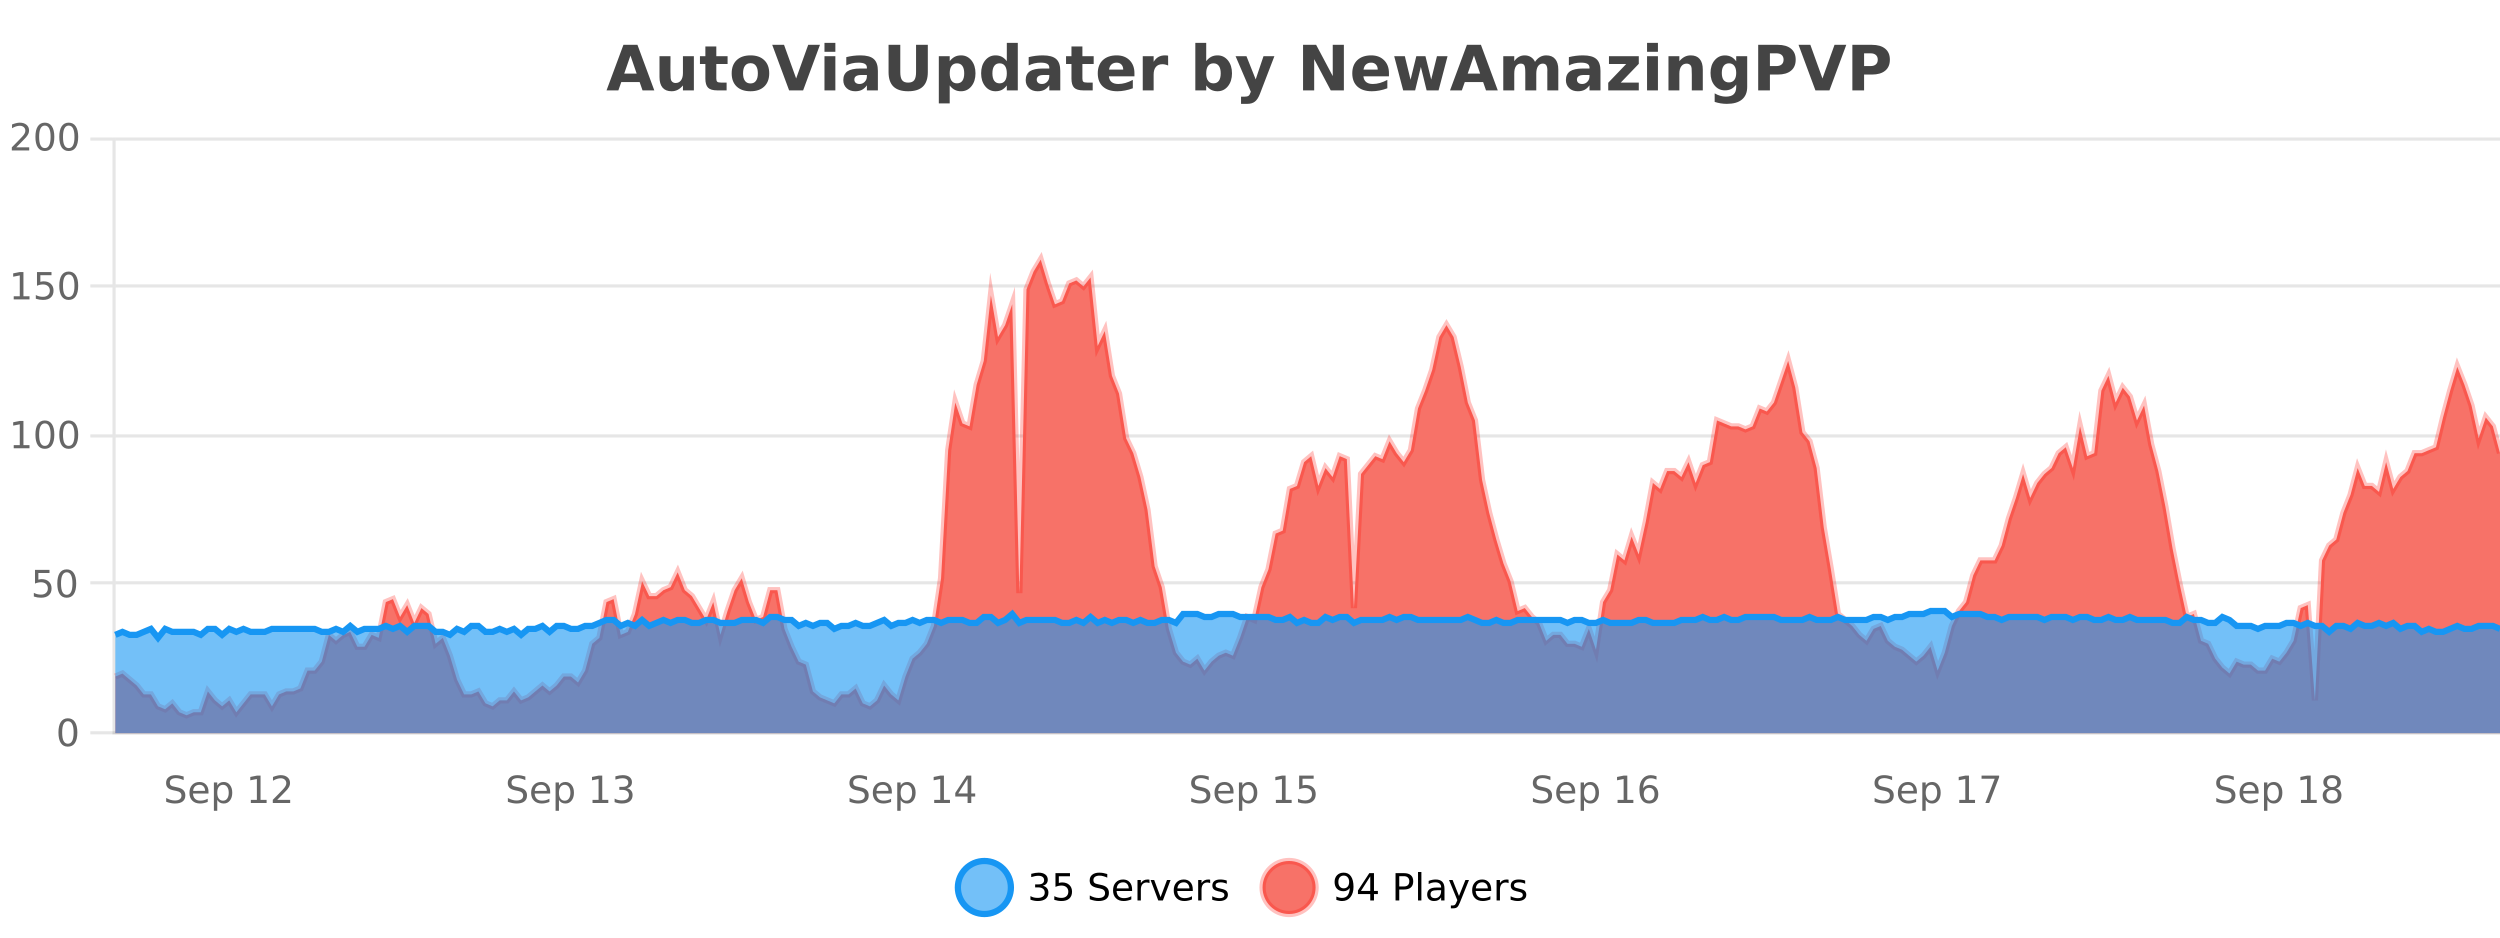 <?xml version="1.0" encoding="UTF-8"?>
<svg xmlns="http://www.w3.org/2000/svg" xmlns:xlink="http://www.w3.org/1999/xlink" width="800pt" height="300pt" viewBox="0 0 800 300" version="1.1">
<defs>
<clipPath id="clip1">
  <path d="M 278 263 L 352 263 L 352 300 L 278 300 Z M 278 263 "/>
</clipPath>
<clipPath id="clip2">
  <path d="M 375 263 L 450 263 L 450 300 L 375 300 Z M 375 263 "/>
</clipPath>
<clipPath id="clip3">
  <path d="M 36.906 83 L 800 83 L 800 234.602 L 36.906 234.602 Z M 36.906 83 "/>
</clipPath>
<clipPath id="clip4">
  <path d="M 35.906 54 L 800 54 L 800 235.602 L 35.906 235.602 Z M 35.906 54 "/>
</clipPath>
<clipPath id="clip5">
  <path d="M 36.906 195 L 800 195 L 800 234.602 L 36.906 234.602 Z M 36.906 195 "/>
</clipPath>
<clipPath id="clip6">
  <path d="M 35.906 167 L 800 167 L 800 233 L 35.906 233 Z M 35.906 167 "/>
</clipPath>
</defs>
<g id="surface2146546">
<rect x="0" y="0" width="800" height="300" style="fill:rgb(100%,100%,100%);fill-opacity:1;stroke:none;"/>
<path style="fill:none;stroke-width:1;stroke-linecap:butt;stroke-linejoin:miter;stroke:rgb(0%,0%,0%);stroke-opacity:0.098;stroke-miterlimit:10;" d="M 37 234.5 L 800 234.5 "/>
<path style="fill:none;stroke-width:1;stroke-linecap:butt;stroke-linejoin:miter;stroke:rgb(0%,0%,0%);stroke-opacity:0.098;stroke-miterlimit:10;" d="M 28.906 234.5 L 36 234.5 "/>
<path style="fill:none;stroke-width:1;stroke-linecap:butt;stroke-linejoin:miter;stroke:rgb(0%,0%,0%);stroke-opacity:0.098;stroke-miterlimit:10;" d="M 37 186.5 L 800 186.5 "/>
<path style="fill:none;stroke-width:1;stroke-linecap:butt;stroke-linejoin:miter;stroke:rgb(0%,0%,0%);stroke-opacity:0.098;stroke-miterlimit:10;" d="M 28.906 186.5 L 36 186.5 "/>
<path style="fill:none;stroke-width:1;stroke-linecap:butt;stroke-linejoin:miter;stroke:rgb(0%,0%,0%);stroke-opacity:0.098;stroke-miterlimit:10;" d="M 37 139.5 L 800 139.5 "/>
<path style="fill:none;stroke-width:1;stroke-linecap:butt;stroke-linejoin:miter;stroke:rgb(0%,0%,0%);stroke-opacity:0.098;stroke-miterlimit:10;" d="M 28.906 139.5 L 36 139.5 "/>
<path style="fill:none;stroke-width:1;stroke-linecap:butt;stroke-linejoin:miter;stroke:rgb(0%,0%,0%);stroke-opacity:0.098;stroke-miterlimit:10;" d="M 37 91.5 L 800 91.5 "/>
<path style="fill:none;stroke-width:1;stroke-linecap:butt;stroke-linejoin:miter;stroke:rgb(0%,0%,0%);stroke-opacity:0.098;stroke-miterlimit:10;" d="M 28.906 91.5 L 36 91.5 "/>
<path style="fill:none;stroke-width:1;stroke-linecap:butt;stroke-linejoin:miter;stroke:rgb(0%,0%,0%);stroke-opacity:0.098;stroke-miterlimit:10;" d="M 37 44.5 L 800 44.5 "/>
<path style="fill:none;stroke-width:1;stroke-linecap:butt;stroke-linejoin:miter;stroke:rgb(0%,0%,0%);stroke-opacity:0.098;stroke-miterlimit:10;" d="M 28.906 44.5 L 36 44.5 "/>
<path style=" stroke:none;fill-rule:nonzero;fill:rgb(9.02%,58.824%,95.294%);fill-opacity:0.6;" d="M 323.488 284 C 323.488 288.688 319.688 292.484 315.004 292.484 C 310.316 292.484 306.52 288.688 306.52 284 C 306.52 279.312 310.316 275.516 315.004 275.516 C 319.688 275.516 323.488 279.312 323.488 284 Z M 323.488 284 "/>
<g clip-path="url(#clip1)" clip-rule="nonzero">
<path style="fill:none;stroke-width:2;stroke-linecap:butt;stroke-linejoin:miter;stroke:rgb(9.02%,58.824%,95.294%);stroke-opacity:1;stroke-miterlimit:10;" d="M 323.488 284 C 323.488 288.688 319.688 292.484 315.004 292.484 C 310.316 292.484 306.52 288.688 306.52 284 C 306.52 279.312 310.316 275.516 315.004 275.516 C 319.688 275.516 323.488 279.312 323.488 284 Z M 323.488 284 "/>
</g>
<path style=" stroke:none;fill-rule:nonzero;fill:rgb(0%,0%,0%);fill-opacity:1;" d="M 333.695 283.438 C 334.258 283.562 334.695 283.82 335.008 284.203 C 335.328 284.578 335.492 285.047 335.492 285.609 C 335.492 286.477 335.195 287.148 334.602 287.625 C 334.008 288.094 333.164 288.328 332.07 288.328 C 331.703 288.328 331.324 288.289 330.93 288.219 C 330.543 288.148 330.148 288.039 329.742 287.891 L 329.742 286.75 C 330.062 286.938 330.418 287.086 330.805 287.188 C 331.199 287.281 331.609 287.328 332.039 287.328 C 332.777 287.328 333.34 287.184 333.727 286.891 C 334.121 286.602 334.32 286.172 334.32 285.609 C 334.32 285.102 334.137 284.699 333.773 284.406 C 333.406 284.117 332.906 283.969 332.273 283.969 L 331.242 283.969 L 331.242 283 L 332.32 283 C 332.891 283 333.336 282.887 333.648 282.656 C 333.961 282.418 334.117 282.078 334.117 281.641 C 334.117 281.195 333.953 280.852 333.633 280.609 C 333.32 280.371 332.867 280.25 332.273 280.25 C 331.938 280.25 331.586 280.289 331.211 280.359 C 330.844 280.422 330.438 280.527 329.992 280.672 L 329.992 279.625 C 330.449 279.5 330.871 279.406 331.258 279.344 C 331.652 279.281 332.023 279.25 332.367 279.25 C 333.273 279.25 333.984 279.453 334.508 279.859 C 335.027 280.266 335.289 280.82 335.289 281.516 C 335.289 282.008 335.148 282.418 334.867 282.75 C 334.594 283.086 334.203 283.312 333.695 283.438 Z M 337.75 279.406 L 342.391 279.406 L 342.391 280.406 L 338.828 280.406 L 338.828 282.547 C 339.004 282.484 339.176 282.445 339.344 282.422 C 339.52 282.391 339.691 282.375 339.859 282.375 C 340.836 282.375 341.613 282.648 342.188 283.188 C 342.758 283.719 343.047 284.438 343.047 285.344 C 343.047 286.293 342.75 287.027 342.156 287.547 C 341.57 288.07 340.75 288.328 339.688 288.328 C 339.312 288.328 338.93 288.297 338.547 288.234 C 338.172 288.172 337.781 288.078 337.375 287.953 L 337.375 286.766 C 337.727 286.953 338.094 287.094 338.469 287.188 C 338.844 287.281 339.238 287.328 339.656 287.328 C 340.332 287.328 340.867 287.152 341.266 286.797 C 341.66 286.445 341.859 285.961 341.859 285.344 C 341.859 284.742 341.66 284.262 341.266 283.906 C 340.867 283.555 340.332 283.375 339.656 283.375 C 339.344 283.375 339.023 283.414 338.703 283.484 C 338.391 283.547 338.07 283.652 337.75 283.797 Z M 354.324 279.688 L 354.324 280.844 C 353.875 280.637 353.449 280.48 353.043 280.375 C 352.645 280.262 352.266 280.203 351.902 280.203 C 351.254 280.203 350.754 280.328 350.402 280.578 C 350.059 280.828 349.887 281.188 349.887 281.656 C 349.887 282.043 350 282.336 350.23 282.531 C 350.457 282.73 350.902 282.887 351.559 283 L 352.262 283.156 C 353.145 283.324 353.797 283.621 354.215 284.047 C 354.641 284.465 354.855 285.027 354.855 285.734 C 354.855 286.59 354.566 287.234 353.996 287.672 C 353.434 288.109 352.598 288.328 351.496 288.328 C 351.09 288.328 350.652 288.281 350.184 288.188 C 349.715 288.094 349.23 287.953 348.73 287.766 L 348.73 286.547 C 349.207 286.82 349.676 287.023 350.137 287.156 C 350.605 287.293 351.059 287.359 351.496 287.359 C 352.172 287.359 352.691 287.23 353.059 286.969 C 353.434 286.699 353.621 286.32 353.621 285.828 C 353.621 285.402 353.484 285.07 353.215 284.828 C 352.953 284.578 352.52 284.398 351.918 284.281 L 351.199 284.141 C 350.312 283.965 349.672 283.688 349.277 283.312 C 348.891 282.938 348.699 282.418 348.699 281.75 C 348.699 280.969 348.969 280.359 349.512 279.922 C 350.051 279.477 350.801 279.25 351.762 279.25 C 352.176 279.25 352.594 279.289 353.012 279.359 C 353.438 279.434 353.875 279.543 354.324 279.688 Z M 362.27 284.609 L 362.27 285.125 L 357.301 285.125 C 357.352 285.875 357.574 286.445 357.973 286.828 C 358.379 287.215 358.934 287.406 359.645 287.406 C 360.059 287.406 360.461 287.359 360.848 287.266 C 361.242 287.164 361.633 287.008 362.02 286.797 L 362.02 287.828 C 361.621 287.984 361.223 288.105 360.816 288.188 C 360.41 288.281 359.996 288.328 359.582 288.328 C 358.539 288.328 357.711 288.027 357.098 287.422 C 356.48 286.809 356.176 285.98 356.176 284.938 C 356.176 283.867 356.465 283.016 357.051 282.391 C 357.633 281.758 358.414 281.438 359.395 281.438 C 360.277 281.438 360.977 281.727 361.488 282.297 C 362.008 282.859 362.27 283.633 362.27 284.609 Z M 361.191 284.281 C 361.18 283.699 361.012 283.23 360.691 282.875 C 360.367 282.523 359.941 282.344 359.41 282.344 C 358.805 282.344 358.32 282.516 357.957 282.859 C 357.602 283.203 357.398 283.684 357.348 284.297 Z M 367.84 282.594 C 367.715 282.531 367.578 282.484 367.434 282.453 C 367.297 282.414 367.141 282.391 366.965 282.391 C 366.359 282.391 365.891 282.59 365.559 282.984 C 365.234 283.383 365.074 283.953 365.074 284.703 L 365.074 288.156 L 363.996 288.156 L 363.996 281.594 L 365.074 281.594 L 365.074 282.609 C 365.301 282.215 365.598 281.922 365.965 281.734 C 366.328 281.539 366.77 281.438 367.293 281.438 C 367.363 281.438 367.441 281.445 367.527 281.453 C 367.621 281.465 367.719 281.48 367.824 281.5 Z M 368.195 281.594 L 369.336 281.594 L 371.383 287.094 L 373.445 281.594 L 374.586 281.594 L 372.117 288.156 L 370.648 288.156 Z M 381.688 284.609 L 381.688 285.125 L 376.719 285.125 C 376.77 285.875 376.992 286.445 377.391 286.828 C 377.797 287.215 378.352 287.406 379.062 287.406 C 379.477 287.406 379.879 287.359 380.266 287.266 C 380.66 287.164 381.051 287.008 381.438 286.797 L 381.438 287.828 C 381.039 287.984 380.641 288.105 380.234 288.188 C 379.828 288.281 379.414 288.328 379 288.328 C 377.957 288.328 377.129 288.027 376.516 287.422 C 375.898 286.809 375.594 285.98 375.594 284.938 C 375.594 283.867 375.883 283.016 376.469 282.391 C 377.051 281.758 377.832 281.438 378.812 281.438 C 379.695 281.438 380.395 281.727 380.906 282.297 C 381.426 282.859 381.688 283.633 381.688 284.609 Z M 380.609 284.281 C 380.598 283.699 380.43 283.23 380.109 282.875 C 379.785 282.523 379.359 282.344 378.828 282.344 C 378.223 282.344 377.738 282.516 377.375 282.859 C 377.02 283.203 376.816 283.684 376.766 284.297 Z M 387.258 282.594 C 387.133 282.531 386.996 282.484 386.852 282.453 C 386.715 282.414 386.559 282.391 386.383 282.391 C 385.777 282.391 385.309 282.59 384.977 282.984 C 384.652 283.383 384.492 283.953 384.492 284.703 L 384.492 288.156 L 383.414 288.156 L 383.414 281.594 L 384.492 281.594 L 384.492 282.609 C 384.719 282.215 385.016 281.922 385.383 281.734 C 385.746 281.539 386.188 281.438 386.711 281.438 C 386.781 281.438 386.859 281.445 386.945 281.453 C 387.039 281.465 387.137 281.48 387.242 281.5 Z M 392.566 281.781 L 392.566 282.812 C 392.262 282.656 391.945 282.543 391.613 282.469 C 391.289 282.387 390.949 282.344 390.598 282.344 C 390.066 282.344 389.664 282.43 389.395 282.594 C 389.121 282.75 388.988 282.996 388.988 283.328 C 388.988 283.578 389.082 283.777 389.27 283.922 C 389.465 284.059 389.855 284.188 390.441 284.312 L 390.801 284.406 C 391.57 284.562 392.117 284.793 392.441 285.094 C 392.762 285.398 392.926 285.812 392.926 286.344 C 392.926 286.961 392.68 287.445 392.191 287.797 C 391.711 288.152 391.051 288.328 390.207 288.328 C 389.852 288.328 389.48 288.289 389.098 288.219 C 388.723 288.156 388.324 288.059 387.91 287.922 L 387.91 286.797 C 388.305 287.008 388.695 287.164 389.082 287.266 C 389.465 287.371 389.852 287.422 390.238 287.422 C 390.738 287.422 391.121 287.34 391.395 287.172 C 391.676 286.996 391.816 286.746 391.816 286.422 C 391.816 286.133 391.715 285.906 391.52 285.75 C 391.32 285.594 390.887 285.445 390.223 285.297 L 389.848 285.219 C 389.18 285.074 388.695 284.855 388.395 284.562 C 388.102 284.273 387.957 283.875 387.957 283.375 C 387.957 282.75 388.176 282.273 388.613 281.938 C 389.051 281.605 389.668 281.438 390.473 281.438 C 390.867 281.438 391.242 281.469 391.598 281.531 C 391.949 281.586 392.273 281.668 392.566 281.781 Z M 325.004 277.016 "/>
<path style=" stroke:none;fill-rule:nonzero;fill:rgb(96.863%,44.706%,40.784%);fill-opacity:1;" d="M 420.988 284 C 420.988 288.688 417.191 292.484 412.504 292.484 C 407.82 292.484 404.02 288.688 404.02 284 C 404.02 279.312 407.82 275.516 412.504 275.516 C 417.191 275.516 420.988 279.312 420.988 284 Z M 420.988 284 "/>
<g clip-path="url(#clip2)" clip-rule="nonzero">
<path style="fill:none;stroke-width:2;stroke-linecap:butt;stroke-linejoin:miter;stroke:rgb(100%,4.706%,0%);stroke-opacity:0.247;stroke-miterlimit:10;" d="M 420.988 284 C 420.988 288.688 417.191 292.484 412.504 292.484 C 407.82 292.484 404.02 288.688 404.02 284 C 404.02 279.312 407.82 275.516 412.504 275.516 C 417.191 275.516 420.988 279.312 420.988 284 Z M 420.988 284 "/>
</g>
<path style=" stroke:none;fill-rule:nonzero;fill:rgb(0%,0%,0%);fill-opacity:1;" d="M 427.633 287.969 L 427.633 286.891 C 427.934 287.039 428.234 287.148 428.539 287.219 C 428.84 287.293 429.141 287.328 429.445 287.328 C 430.227 287.328 430.82 287.07 431.227 286.547 C 431.641 286.016 431.875 285.215 431.93 284.141 C 431.711 284.484 431.422 284.746 431.07 284.922 C 430.727 285.102 430.34 285.188 429.914 285.188 C 429.039 285.188 428.344 284.93 427.836 284.406 C 427.324 283.875 427.07 283.148 427.07 282.219 C 427.07 281.324 427.336 280.605 427.867 280.062 C 428.398 279.523 429.105 279.25 429.992 279.25 C 431 279.25 431.773 279.641 432.305 280.422 C 432.844 281.195 433.117 282.32 433.117 283.797 C 433.117 285.172 432.789 286.273 432.133 287.094 C 431.477 287.918 430.594 288.328 429.492 288.328 C 429.188 288.328 428.887 288.297 428.586 288.234 C 428.281 288.18 427.965 288.094 427.633 287.969 Z M 429.992 284.266 C 430.523 284.266 430.945 284.086 431.258 283.719 C 431.57 283.355 431.727 282.855 431.727 282.219 C 431.727 281.594 431.57 281.102 431.258 280.734 C 430.945 280.371 430.523 280.188 429.992 280.188 C 429.461 280.188 429.039 280.371 428.727 280.734 C 428.422 281.102 428.273 281.594 428.273 282.219 C 428.273 282.855 428.422 283.355 428.727 283.719 C 429.039 284.086 429.461 284.266 429.992 284.266 Z M 438.484 280.438 L 435.5 285.109 L 438.484 285.109 Z M 438.172 279.406 L 439.672 279.406 L 439.672 285.109 L 440.922 285.109 L 440.922 286.094 L 439.672 286.094 L 439.672 288.156 L 438.484 288.156 L 438.484 286.094 L 434.547 286.094 L 434.547 284.953 Z M 447.762 280.375 L 447.762 283.672 L 449.246 283.672 C 449.797 283.672 450.223 283.531 450.527 283.25 C 450.828 282.961 450.98 282.547 450.98 282.016 C 450.98 281.496 450.828 281.094 450.527 280.812 C 450.223 280.523 449.797 280.375 449.246 280.375 Z M 446.574 279.406 L 449.246 279.406 C 450.234 279.406 450.98 279.633 451.48 280.078 C 451.98 280.516 452.23 281.164 452.23 282.016 C 452.23 282.883 451.98 283.539 451.48 283.984 C 450.98 284.422 450.234 284.641 449.246 284.641 L 447.762 284.641 L 447.762 288.156 L 446.574 288.156 Z M 453.766 279.031 L 454.844 279.031 L 454.844 288.156 L 453.766 288.156 Z M 460.082 284.859 C 459.215 284.859 458.613 284.961 458.27 285.156 C 457.934 285.355 457.77 285.695 457.77 286.172 C 457.77 286.559 457.895 286.867 458.145 287.094 C 458.402 287.312 458.746 287.422 459.176 287.422 C 459.777 287.422 460.258 287.215 460.613 286.797 C 460.977 286.371 461.16 285.805 461.16 285.094 L 461.16 284.859 Z M 462.238 284.406 L 462.238 288.156 L 461.16 288.156 L 461.16 287.156 C 460.91 287.555 460.602 287.852 460.238 288.047 C 459.871 288.234 459.426 288.328 458.895 288.328 C 458.215 288.328 457.68 288.141 457.285 287.766 C 456.887 287.383 456.691 286.875 456.691 286.25 C 456.691 285.512 456.934 284.953 457.426 284.578 C 457.926 284.203 458.664 284.016 459.645 284.016 L 461.16 284.016 L 461.16 283.906 C 461.16 283.406 460.992 283.023 460.66 282.75 C 460.336 282.48 459.883 282.344 459.301 282.344 C 458.926 282.344 458.555 282.391 458.191 282.484 C 457.836 282.578 457.496 282.715 457.176 282.891 L 457.176 281.891 C 457.57 281.734 457.949 281.621 458.316 281.547 C 458.691 281.477 459.055 281.438 459.41 281.438 C 460.355 281.438 461.066 281.684 461.535 282.172 C 462.004 282.664 462.238 283.406 462.238 284.406 Z M 467.188 288.766 C 466.883 289.547 466.586 290.055 466.297 290.297 C 466.004 290.535 465.617 290.656 465.141 290.656 L 464.281 290.656 L 464.281 289.75 L 464.906 289.75 C 465.207 289.75 465.438 289.676 465.594 289.531 C 465.758 289.395 465.941 289.066 466.141 288.547 L 466.344 288.047 L 463.688 281.594 L 464.828 281.594 L 466.875 286.719 L 468.938 281.594 L 470.078 281.594 Z M 477.18 284.609 L 477.18 285.125 L 472.211 285.125 C 472.262 285.875 472.484 286.445 472.883 286.828 C 473.289 287.215 473.844 287.406 474.555 287.406 C 474.969 287.406 475.371 287.359 475.758 287.266 C 476.152 287.164 476.543 287.008 476.93 286.797 L 476.93 287.828 C 476.531 287.984 476.133 288.105 475.727 288.188 C 475.32 288.281 474.906 288.328 474.492 288.328 C 473.449 288.328 472.621 288.027 472.008 287.422 C 471.391 286.809 471.086 285.98 471.086 284.938 C 471.086 283.867 471.375 283.016 471.961 282.391 C 472.543 281.758 473.324 281.438 474.305 281.438 C 475.188 281.438 475.887 281.727 476.398 282.297 C 476.918 282.859 477.18 283.633 477.18 284.609 Z M 476.102 284.281 C 476.09 283.699 475.922 283.23 475.602 282.875 C 475.277 282.523 474.852 282.344 474.32 282.344 C 473.715 282.344 473.23 282.516 472.867 282.859 C 472.512 283.203 472.309 283.684 472.258 284.297 Z M 482.75 282.594 C 482.625 282.531 482.488 282.484 482.344 282.453 C 482.207 282.414 482.051 282.391 481.875 282.391 C 481.27 282.391 480.801 282.59 480.469 282.984 C 480.145 283.383 479.984 283.953 479.984 284.703 L 479.984 288.156 L 478.906 288.156 L 478.906 281.594 L 479.984 281.594 L 479.984 282.609 C 480.211 282.215 480.508 281.922 480.875 281.734 C 481.238 281.539 481.68 281.438 482.203 281.438 C 482.273 281.438 482.352 281.445 482.438 281.453 C 482.531 281.465 482.629 281.48 482.734 281.5 Z M 488.055 281.781 L 488.055 282.812 C 487.75 282.656 487.434 282.543 487.102 282.469 C 486.777 282.387 486.438 282.344 486.086 282.344 C 485.555 282.344 485.152 282.43 484.883 282.594 C 484.609 282.75 484.477 282.996 484.477 283.328 C 484.477 283.578 484.57 283.777 484.758 283.922 C 484.953 284.059 485.344 284.188 485.93 284.312 L 486.289 284.406 C 487.059 284.562 487.605 284.793 487.93 285.094 C 488.25 285.398 488.414 285.812 488.414 286.344 C 488.414 286.961 488.168 287.445 487.68 287.797 C 487.199 288.152 486.539 288.328 485.695 288.328 C 485.34 288.328 484.969 288.289 484.586 288.219 C 484.211 288.156 483.812 288.059 483.398 287.922 L 483.398 286.797 C 483.793 287.008 484.184 287.164 484.57 287.266 C 484.953 287.371 485.34 287.422 485.727 287.422 C 486.227 287.422 486.609 287.34 486.883 287.172 C 487.164 286.996 487.305 286.746 487.305 286.422 C 487.305 286.133 487.203 285.906 487.008 285.75 C 486.809 285.594 486.375 285.445 485.711 285.297 L 485.336 285.219 C 484.668 285.074 484.184 284.855 483.883 284.562 C 483.59 284.273 483.445 283.875 483.445 283.375 C 483.445 282.75 483.664 282.273 484.102 281.938 C 484.539 281.605 485.156 281.438 485.961 281.438 C 486.355 281.438 486.73 281.469 487.086 281.531 C 487.438 281.586 487.762 281.668 488.055 281.781 Z M 422.504 277.016 "/>
<path style=" stroke:none;fill-rule:nonzero;fill:rgb(26.667%,26.667%,26.667%);fill-opacity:1;" d="M 204.688 26.266 L 198.812 26.266 L 197.875 28.922 L 194.094 28.922 L 199.5 14.344 L 203.984 14.344 L 209.375 28.922 L 205.609 28.922 Z M 199.75 23.562 L 203.734 23.562 L 201.75 17.766 Z M 211.039 24.656 L 211.039 17.984 L 214.555 17.984 L 214.555 19.078 C 214.555 19.672 214.547 20.418 214.539 21.312 C 214.539 22.211 214.539 22.805 214.539 23.094 C 214.539 23.98 214.559 24.617 214.602 25 C 214.652 25.387 214.73 25.668 214.836 25.844 C 214.98 26.074 215.168 26.25 215.398 26.375 C 215.625 26.5 215.891 26.562 216.195 26.562 C 216.922 26.562 217.496 26.281 217.914 25.719 C 218.328 25.156 218.539 24.383 218.539 23.391 L 218.539 17.984 L 222.039 17.984 L 222.039 28.922 L 218.539 28.922 L 218.539 27.344 C 218.008 27.98 217.445 28.449 216.852 28.75 C 216.266 29.051 215.621 29.203 214.914 29.203 C 213.652 29.203 212.688 28.82 212.023 28.047 C 211.367 27.266 211.039 26.137 211.039 24.656 Z M 229.219 14.875 L 229.219 17.984 L 232.828 17.984 L 232.828 20.484 L 229.219 20.484 L 229.219 25.125 C 229.219 25.637 229.316 25.98 229.516 26.156 C 229.723 26.336 230.125 26.422 230.719 26.422 L 232.516 26.422 L 232.516 28.922 L 229.516 28.922 C 228.141 28.922 227.16 28.637 226.578 28.062 C 226.004 27.48 225.719 26.5 225.719 25.125 L 225.719 20.484 L 223.984 20.484 L 223.984 17.984 L 225.719 17.984 L 225.719 14.875 Z M 240.168 20.219 C 239.387 20.219 238.793 20.5 238.387 21.062 C 237.98 21.617 237.777 22.418 237.777 23.469 C 237.777 24.512 237.98 25.312 238.387 25.875 C 238.793 26.43 239.387 26.703 240.168 26.703 C 240.926 26.703 241.504 26.43 241.902 25.875 C 242.309 25.312 242.512 24.512 242.512 23.469 C 242.512 22.418 242.309 21.617 241.902 21.062 C 241.504 20.5 240.926 20.219 240.168 20.219 Z M 240.168 17.719 C 242.043 17.719 243.504 18.23 244.559 19.25 C 245.621 20.262 246.152 21.668 246.152 23.469 C 246.152 25.262 245.621 26.668 244.559 27.688 C 243.504 28.699 242.043 29.203 240.168 29.203 C 238.27 29.203 236.793 28.699 235.73 27.688 C 234.668 26.668 234.137 25.262 234.137 23.469 C 234.137 21.668 234.668 20.262 235.73 19.25 C 236.793 18.23 238.27 17.719 240.168 17.719 Z M 247.109 14.344 L 250.891 14.344 L 254.766 25.109 L 258.625 14.344 L 262.391 14.344 L 257 28.922 L 252.516 28.922 Z M 263.832 17.984 L 267.316 17.984 L 267.316 28.922 L 263.832 28.922 Z M 263.832 13.719 L 267.316 13.719 L 267.316 16.578 L 263.832 16.578 Z M 275.578 24 C 274.848 24 274.301 24.125 273.938 24.375 C 273.57 24.617 273.391 24.98 273.391 25.469 C 273.391 25.906 273.535 26.25 273.828 26.5 C 274.129 26.75 274.539 26.875 275.062 26.875 C 275.719 26.875 276.27 26.641 276.719 26.172 C 277.176 25.703 277.406 25.117 277.406 24.406 L 277.406 24 Z M 280.922 22.688 L 280.922 28.922 L 277.406 28.922 L 277.406 27.297 C 276.938 27.965 276.406 28.449 275.812 28.75 C 275.227 29.051 274.516 29.203 273.672 29.203 C 272.547 29.203 271.629 28.875 270.922 28.219 C 270.211 27.555 269.859 26.695 269.859 25.641 C 269.859 24.359 270.297 23.422 271.172 22.828 C 272.055 22.227 273.445 21.922 275.344 21.922 L 277.406 21.922 L 277.406 21.641 C 277.406 21.09 277.188 20.688 276.75 20.438 C 276.312 20.18 275.629 20.047 274.703 20.047 C 273.953 20.047 273.254 20.125 272.609 20.281 C 271.961 20.43 271.363 20.648 270.812 20.938 L 270.812 18.281 C 271.562 18.094 272.312 17.953 273.062 17.859 C 273.82 17.766 274.582 17.719 275.344 17.719 C 277.312 17.719 278.734 18.109 279.609 18.891 C 280.484 19.664 280.922 20.93 280.922 22.688 Z M 284.34 14.344 L 288.09 14.344 L 288.09 23.078 C 288.09 24.289 288.285 25.152 288.684 25.672 C 289.078 26.184 289.719 26.438 290.605 26.438 C 291.512 26.438 292.156 26.184 292.543 25.672 C 292.938 25.152 293.137 24.289 293.137 23.078 L 293.137 14.344 L 296.902 14.344 L 296.902 23.078 C 296.902 25.141 296.379 26.68 295.34 27.688 C 294.309 28.699 292.73 29.203 290.605 29.203 C 288.488 29.203 286.918 28.699 285.887 27.688 C 284.855 26.68 284.34 25.141 284.34 23.078 Z M 303.906 27.344 L 303.906 33.078 L 300.422 33.078 L 300.422 17.984 L 303.906 17.984 L 303.906 19.578 C 304.395 18.945 304.93 18.477 305.516 18.172 C 306.098 17.871 306.77 17.719 307.531 17.719 C 308.883 17.719 309.992 18.258 310.859 19.328 C 311.723 20.402 312.156 21.781 312.156 23.469 C 312.156 25.148 311.723 26.523 310.859 27.594 C 309.992 28.668 308.883 29.203 307.531 29.203 C 306.77 29.203 306.098 29.051 305.516 28.75 C 304.93 28.449 304.395 27.98 303.906 27.344 Z M 306.234 20.266 C 305.484 20.266 304.906 20.543 304.5 21.094 C 304.102 21.637 303.906 22.43 303.906 23.469 C 303.906 24.5 304.102 25.293 304.5 25.844 C 304.906 26.398 305.484 26.672 306.234 26.672 C 306.984 26.672 307.555 26.402 307.953 25.859 C 308.348 25.309 308.547 24.512 308.547 23.469 C 308.547 22.43 308.348 21.637 307.953 21.094 C 307.555 20.543 306.984 20.266 306.234 20.266 Z M 322.18 19.578 L 322.18 13.719 L 325.695 13.719 L 325.695 28.922 L 322.18 28.922 L 322.18 27.344 C 321.699 27.992 321.168 28.465 320.586 28.766 C 320 29.055 319.328 29.203 318.57 29.203 C 317.227 29.203 316.121 28.668 315.258 27.594 C 314.391 26.523 313.961 25.148 313.961 23.469 C 313.961 21.781 314.391 20.402 315.258 19.328 C 316.121 18.258 317.227 17.719 318.57 17.719 C 319.328 17.719 320 17.871 320.586 18.172 C 321.168 18.477 321.699 18.945 322.18 19.578 Z M 319.867 26.672 C 320.617 26.672 321.188 26.402 321.586 25.859 C 321.98 25.309 322.18 24.512 322.18 23.469 C 322.18 22.43 321.98 21.637 321.586 21.094 C 321.188 20.543 320.617 20.266 319.867 20.266 C 319.125 20.266 318.559 20.543 318.164 21.094 C 317.766 21.637 317.57 22.43 317.57 23.469 C 317.57 24.512 317.766 25.309 318.164 25.859 C 318.559 26.402 319.125 26.672 319.867 26.672 Z M 333.945 24 C 333.215 24 332.668 24.125 332.305 24.375 C 331.938 24.617 331.758 24.98 331.758 25.469 C 331.758 25.906 331.902 26.25 332.195 26.5 C 332.496 26.75 332.906 26.875 333.43 26.875 C 334.086 26.875 334.637 26.641 335.086 26.172 C 335.543 25.703 335.773 25.117 335.773 24.406 L 335.773 24 Z M 339.289 22.688 L 339.289 28.922 L 335.773 28.922 L 335.773 27.297 C 335.305 27.965 334.773 28.449 334.18 28.75 C 333.594 29.051 332.883 29.203 332.039 29.203 C 330.914 29.203 329.996 28.875 329.289 28.219 C 328.578 27.555 328.227 26.695 328.227 25.641 C 328.227 24.359 328.664 23.422 329.539 22.828 C 330.422 22.227 331.812 21.922 333.711 21.922 L 335.773 21.922 L 335.773 21.641 C 335.773 21.09 335.555 20.688 335.117 20.438 C 334.68 20.18 333.996 20.047 333.07 20.047 C 332.32 20.047 331.621 20.125 330.977 20.281 C 330.328 20.43 329.73 20.648 329.18 20.938 L 329.18 18.281 C 329.93 18.094 330.68 17.953 331.43 17.859 C 332.188 17.766 332.949 17.719 333.711 17.719 C 335.68 17.719 337.102 18.109 337.977 18.891 C 338.852 19.664 339.289 20.93 339.289 22.688 Z M 346.367 14.875 L 346.367 17.984 L 349.977 17.984 L 349.977 20.484 L 346.367 20.484 L 346.367 25.125 C 346.367 25.637 346.465 25.98 346.664 26.156 C 346.871 26.336 347.273 26.422 347.867 26.422 L 349.664 26.422 L 349.664 28.922 L 346.664 28.922 C 345.289 28.922 344.309 28.637 343.727 28.062 C 343.152 27.48 342.867 26.5 342.867 25.125 L 342.867 20.484 L 341.133 20.484 L 341.133 17.984 L 342.867 17.984 L 342.867 14.875 Z M 363.02 23.422 L 363.02 24.422 L 354.848 24.422 C 354.93 25.246 355.227 25.859 355.738 26.266 C 356.246 26.672 356.957 26.875 357.863 26.875 C 358.602 26.875 359.355 26.766 360.129 26.547 C 360.898 26.328 361.691 26 362.504 25.562 L 362.504 28.25 C 361.68 28.562 360.852 28.797 360.02 28.953 C 359.195 29.117 358.371 29.203 357.551 29.203 C 355.57 29.203 354.027 28.703 352.926 27.703 C 351.832 26.695 351.285 25.281 351.285 23.469 C 351.285 21.68 351.82 20.273 352.895 19.25 C 353.977 18.23 355.461 17.719 357.348 17.719 C 359.066 17.719 360.441 18.242 361.473 19.281 C 362.504 20.312 363.02 21.695 363.02 23.422 Z M 359.426 22.266 C 359.426 21.602 359.23 21.062 358.848 20.656 C 358.461 20.25 357.957 20.047 357.332 20.047 C 356.652 20.047 356.102 20.242 355.676 20.625 C 355.258 21 354.996 21.547 354.895 22.266 Z M 373.805 20.969 C 373.492 20.824 373.184 20.719 372.883 20.656 C 372.578 20.586 372.277 20.547 371.977 20.547 C 371.07 20.547 370.371 20.836 369.883 21.406 C 369.402 21.98 369.164 22.805 369.164 23.875 L 369.164 28.922 L 365.68 28.922 L 365.68 17.984 L 369.164 17.984 L 369.164 19.781 C 369.609 19.062 370.125 18.543 370.711 18.219 C 371.293 17.887 371.992 17.719 372.805 17.719 C 372.93 17.719 373.059 17.727 373.195 17.734 C 373.328 17.746 373.527 17.766 373.789 17.797 Z M 388.316 26.672 C 389.066 26.672 389.637 26.402 390.035 25.859 C 390.43 25.309 390.629 24.512 390.629 23.469 C 390.629 22.43 390.43 21.637 390.035 21.094 C 389.637 20.543 389.066 20.266 388.316 20.266 C 387.566 20.266 386.988 20.543 386.582 21.094 C 386.184 21.637 385.988 22.43 385.988 23.469 C 385.988 24.5 386.184 25.293 386.582 25.844 C 386.988 26.398 387.566 26.672 388.316 26.672 Z M 385.988 19.578 C 386.477 18.945 387.012 18.477 387.598 18.172 C 388.18 17.871 388.852 17.719 389.613 17.719 C 390.965 17.719 392.074 18.258 392.941 19.328 C 393.805 20.402 394.238 21.781 394.238 23.469 C 394.238 25.148 393.805 26.523 392.941 27.594 C 392.074 28.668 390.965 29.203 389.613 29.203 C 388.852 29.203 388.18 29.051 387.598 28.75 C 387.012 28.449 386.477 27.98 385.988 27.344 L 385.988 28.922 L 382.504 28.922 L 382.504 13.719 L 385.988 13.719 Z M 395.383 17.984 L 398.867 17.984 L 401.82 25.406 L 404.32 17.984 L 407.805 17.984 L 403.211 29.953 C 402.75 31.172 402.211 32.02 401.586 32.5 C 400.969 32.988 400.164 33.234 399.164 33.234 L 397.133 33.234 L 397.133 30.938 L 398.227 30.938 C 398.82 30.938 399.25 30.844 399.523 30.656 C 399.793 30.469 400 30.129 400.148 29.641 L 400.258 29.344 Z M 416.977 14.344 L 421.164 14.344 L 426.477 24.344 L 426.477 14.344 L 430.039 14.344 L 430.039 28.922 L 425.836 28.922 L 420.539 18.922 L 420.539 28.922 L 416.977 28.922 Z M 444.465 23.422 L 444.465 24.422 L 436.293 24.422 C 436.375 25.246 436.672 25.859 437.184 26.266 C 437.691 26.672 438.402 26.875 439.309 26.875 C 440.047 26.875 440.801 26.766 441.574 26.547 C 442.344 26.328 443.137 26 443.949 25.562 L 443.949 28.25 C 443.125 28.562 442.297 28.797 441.465 28.953 C 440.641 29.117 439.816 29.203 438.996 29.203 C 437.016 29.203 435.473 28.703 434.371 27.703 C 433.277 26.695 432.73 25.281 432.73 23.469 C 432.73 21.68 433.266 20.273 434.34 19.25 C 435.422 18.23 436.906 17.719 438.793 17.719 C 440.512 17.719 441.887 18.242 442.918 19.281 C 443.949 20.312 444.465 21.695 444.465 23.422 Z M 440.871 22.266 C 440.871 21.602 440.676 21.062 440.293 20.656 C 439.906 20.25 439.402 20.047 438.777 20.047 C 438.098 20.047 437.547 20.242 437.121 20.625 C 436.703 21 436.441 21.547 436.34 22.266 Z M 446.141 17.984 L 449.547 17.984 L 451.375 25.516 L 453.219 17.984 L 456.141 17.984 L 457.984 25.438 L 459.828 17.984 L 463.219 17.984 L 460.344 28.922 L 456.516 28.922 L 454.672 21.406 L 452.844 28.922 L 449.016 28.922 Z M 474.602 26.266 L 468.727 26.266 L 467.789 28.922 L 464.008 28.922 L 469.414 14.344 L 473.898 14.344 L 479.289 28.922 L 475.523 28.922 Z M 469.664 23.562 L 473.648 23.562 L 471.664 17.766 Z M 491.203 19.797 C 491.648 19.121 492.176 18.605 492.781 18.25 C 493.395 17.898 494.066 17.719 494.797 17.719 C 496.047 17.719 497 18.109 497.656 18.891 C 498.32 19.664 498.656 20.789 498.656 22.266 L 498.656 28.922 L 495.141 28.922 L 495.141 23.219 C 495.141 23.137 495.141 23.047 495.141 22.953 C 495.148 22.859 495.156 22.73 495.156 22.562 C 495.156 21.793 495.039 21.234 494.812 20.891 C 494.582 20.539 494.211 20.359 493.703 20.359 C 493.047 20.359 492.535 20.637 492.172 21.188 C 491.805 21.73 491.617 22.516 491.609 23.547 L 491.609 28.922 L 488.094 28.922 L 488.094 23.219 C 488.094 22.012 487.988 21.234 487.781 20.891 C 487.57 20.539 487.203 20.359 486.672 20.359 C 485.992 20.359 485.473 20.637 485.109 21.188 C 484.742 21.73 484.562 22.516 484.562 23.547 L 484.562 28.922 L 481.047 28.922 L 481.047 17.984 L 484.562 17.984 L 484.562 19.578 C 485 18.965 485.492 18.5 486.047 18.188 C 486.598 17.875 487.211 17.719 487.891 17.719 C 488.641 17.719 489.305 17.902 489.891 18.266 C 490.473 18.633 490.91 19.141 491.203 19.797 Z M 506.809 24 C 506.078 24 505.531 24.125 505.168 24.375 C 504.801 24.617 504.621 24.98 504.621 25.469 C 504.621 25.906 504.766 26.25 505.059 26.5 C 505.359 26.75 505.77 26.875 506.293 26.875 C 506.949 26.875 507.5 26.641 507.949 26.172 C 508.406 25.703 508.637 25.117 508.637 24.406 L 508.637 24 Z M 512.152 22.688 L 512.152 28.922 L 508.637 28.922 L 508.637 27.297 C 508.168 27.965 507.637 28.449 507.043 28.75 C 506.457 29.051 505.746 29.203 504.902 29.203 C 503.777 29.203 502.859 28.875 502.152 28.219 C 501.441 27.555 501.09 26.695 501.09 25.641 C 501.09 24.359 501.527 23.422 502.402 22.828 C 503.285 22.227 504.676 21.922 506.574 21.922 L 508.637 21.922 L 508.637 21.641 C 508.637 21.09 508.418 20.688 507.98 20.438 C 507.543 20.18 506.859 20.047 505.934 20.047 C 505.184 20.047 504.484 20.125 503.84 20.281 C 503.191 20.43 502.594 20.648 502.043 20.938 L 502.043 18.281 C 502.793 18.094 503.543 17.953 504.293 17.859 C 505.051 17.766 505.812 17.719 506.574 17.719 C 508.543 17.719 509.965 18.109 510.84 18.891 C 511.715 19.664 512.152 20.93 512.152 22.688 Z M 514.867 17.984 L 524.414 17.984 L 524.414 20.422 L 518.648 26.422 L 524.414 26.422 L 524.414 28.922 L 514.633 28.922 L 514.633 26.484 L 520.383 20.484 L 514.867 20.484 Z M 527.055 17.984 L 530.539 17.984 L 530.539 28.922 L 527.055 28.922 Z M 527.055 13.719 L 530.539 13.719 L 530.539 16.578 L 527.055 16.578 Z M 544.895 22.266 L 544.895 28.922 L 541.379 28.922 L 541.379 23.828 C 541.379 22.883 541.355 22.23 541.316 21.875 C 541.273 21.512 541.199 21.246 541.098 21.078 C 540.961 20.852 540.773 20.672 540.535 20.547 C 540.305 20.422 540.039 20.359 539.738 20.359 C 539.008 20.359 538.434 20.641 538.02 21.203 C 537.602 21.766 537.395 22.547 537.395 23.547 L 537.395 28.922 L 533.91 28.922 L 533.91 17.984 L 537.395 17.984 L 537.395 19.578 C 537.926 18.945 538.488 18.477 539.082 18.172 C 539.676 17.871 540.324 17.719 541.035 17.719 C 542.305 17.719 543.262 18.109 543.91 18.891 C 544.566 19.664 544.895 20.789 544.895 22.266 Z M 555.586 27.062 C 555.105 27.699 554.574 28.168 553.992 28.469 C 553.406 28.773 552.734 28.922 551.977 28.922 C 550.641 28.922 549.539 28.398 548.664 27.344 C 547.797 26.293 547.367 24.953 547.367 23.328 C 547.367 21.695 547.797 20.355 548.664 19.312 C 549.539 18.262 550.641 17.734 551.977 17.734 C 552.734 17.734 553.406 17.887 553.992 18.188 C 554.574 18.492 555.105 18.965 555.586 19.609 L 555.586 17.984 L 559.102 17.984 L 559.102 27.812 C 559.102 29.57 558.543 30.914 557.43 31.844 C 556.324 32.77 554.715 33.234 552.602 33.234 C 551.922 33.234 551.262 33.18 550.617 33.078 C 549.98 32.973 549.34 32.816 548.695 32.609 L 548.695 29.875 C 549.309 30.227 549.906 30.488 550.492 30.656 C 551.074 30.832 551.664 30.922 552.258 30.922 C 553.402 30.922 554.242 30.672 554.773 30.172 C 555.312 29.672 555.586 28.887 555.586 27.812 Z M 553.273 20.266 C 552.555 20.266 551.992 20.531 551.586 21.062 C 551.18 21.594 550.977 22.352 550.977 23.328 C 550.977 24.328 551.168 25.09 551.555 25.609 C 551.949 26.121 552.523 26.375 553.273 26.375 C 554 26.375 554.57 26.109 554.977 25.578 C 555.383 25.047 555.586 24.297 555.586 23.328 C 555.586 22.352 555.383 21.594 554.977 21.062 C 554.57 20.531 554 20.266 553.273 20.266 Z M 562.621 14.344 L 568.855 14.344 C 570.707 14.344 572.129 14.758 573.121 15.578 C 574.121 16.402 574.621 17.574 574.621 19.094 C 574.621 20.625 574.121 21.805 573.121 22.625 C 572.129 23.449 570.707 23.859 568.855 23.859 L 566.371 23.859 L 566.371 28.922 L 562.621 28.922 Z M 566.371 17.062 L 566.371 21.141 L 568.449 21.141 C 569.176 21.141 569.738 20.965 570.137 20.609 C 570.543 20.258 570.746 19.75 570.746 19.094 C 570.746 18.449 570.543 17.949 570.137 17.594 C 569.738 17.242 569.176 17.062 568.449 17.062 Z M 575.531 14.344 L 579.312 14.344 L 583.188 25.109 L 587.047 14.344 L 590.812 14.344 L 585.422 28.922 L 580.938 28.922 Z M 592.758 14.344 L 598.992 14.344 C 600.844 14.344 602.266 14.758 603.258 15.578 C 604.258 16.402 604.758 17.574 604.758 19.094 C 604.758 20.625 604.258 21.805 603.258 22.625 C 602.266 23.449 600.844 23.859 598.992 23.859 L 596.508 23.859 L 596.508 28.922 L 592.758 28.922 Z M 596.508 17.062 L 596.508 21.141 L 598.586 21.141 C 599.312 21.141 599.875 20.965 600.273 20.609 C 600.68 20.258 600.883 19.75 600.883 19.094 C 600.883 18.449 600.68 17.949 600.273 17.594 C 599.875 17.242 599.312 17.062 598.586 17.062 Z M 194 10.359 "/>
<path style="fill:none;stroke-width:1;stroke-linecap:butt;stroke-linejoin:miter;stroke:rgb(0%,0%,0%);stroke-opacity:0.098;stroke-miterlimit:10;" d="M 36 234.5 L 801 234.5 "/>
<path style=" stroke:none;fill-rule:nonzero;fill:rgb(40%,40%,40%);fill-opacity:1;" d="M 58.773 248.484 L 58.773 249.641 C 58.324 249.434 57.898 249.277 57.492 249.172 C 57.094 249.059 56.715 249 56.352 249 C 55.703 249 55.203 249.125 54.852 249.375 C 54.508 249.625 54.336 249.984 54.336 250.453 C 54.336 250.84 54.449 251.133 54.68 251.328 C 54.906 251.527 55.352 251.684 56.008 251.797 L 56.711 251.953 C 57.594 252.121 58.246 252.418 58.664 252.844 C 59.09 253.262 59.305 253.824 59.305 254.531 C 59.305 255.387 59.016 256.031 58.445 256.469 C 57.883 256.906 57.047 257.125 55.945 257.125 C 55.539 257.125 55.102 257.078 54.633 256.984 C 54.164 256.891 53.68 256.75 53.18 256.562 L 53.18 255.344 C 53.656 255.617 54.125 255.82 54.586 255.953 C 55.055 256.09 55.508 256.156 55.945 256.156 C 56.621 256.156 57.141 256.027 57.508 255.766 C 57.883 255.496 58.07 255.117 58.07 254.625 C 58.07 254.199 57.934 253.867 57.664 253.625 C 57.402 253.375 56.969 253.195 56.367 253.078 L 55.648 252.938 C 54.762 252.762 54.121 252.484 53.727 252.109 C 53.34 251.734 53.148 251.215 53.148 250.547 C 53.148 249.766 53.418 249.156 53.961 248.719 C 54.5 248.273 55.25 248.047 56.211 248.047 C 56.625 248.047 57.043 248.086 57.461 248.156 C 57.887 248.23 58.324 248.34 58.773 248.484 Z M 66.719 253.406 L 66.719 253.922 L 61.75 253.922 C 61.801 254.672 62.023 255.242 62.422 255.625 C 62.828 256.012 63.383 256.203 64.094 256.203 C 64.508 256.203 64.91 256.156 65.297 256.062 C 65.691 255.961 66.082 255.805 66.469 255.594 L 66.469 256.625 C 66.07 256.781 65.672 256.902 65.266 256.984 C 64.859 257.078 64.445 257.125 64.031 257.125 C 62.988 257.125 62.16 256.824 61.547 256.219 C 60.93 255.605 60.625 254.777 60.625 253.734 C 60.625 252.664 60.914 251.812 61.5 251.188 C 62.082 250.555 62.863 250.234 63.844 250.234 C 64.727 250.234 65.426 250.523 65.938 251.094 C 66.457 251.656 66.719 252.43 66.719 253.406 Z M 65.641 253.078 C 65.629 252.496 65.461 252.027 65.141 251.672 C 64.816 251.32 64.391 251.141 63.859 251.141 C 63.254 251.141 62.77 251.312 62.406 251.656 C 62.051 252 61.848 252.48 61.797 253.094 Z M 69.523 255.969 L 69.523 259.453 L 68.445 259.453 L 68.445 250.391 L 69.523 250.391 L 69.523 251.391 C 69.75 250.996 70.039 250.703 70.383 250.516 C 70.727 250.328 71.137 250.234 71.617 250.234 C 72.418 250.234 73.07 250.555 73.57 251.188 C 74.07 251.812 74.32 252.641 74.32 253.672 C 74.32 254.703 74.07 255.539 73.57 256.172 C 73.07 256.809 72.418 257.125 71.617 257.125 C 71.137 257.125 70.727 257.031 70.383 256.844 C 70.039 256.648 69.75 256.355 69.523 255.969 Z M 73.195 253.672 C 73.195 252.883 73.027 252.262 72.695 251.812 C 72.371 251.367 71.93 251.141 71.367 251.141 C 70.793 251.141 70.34 251.367 70.008 251.812 C 69.684 252.262 69.523 252.883 69.523 253.672 C 69.523 254.465 69.684 255.09 70.008 255.547 C 70.34 255.996 70.793 256.219 71.367 256.219 C 71.93 256.219 72.371 255.996 72.695 255.547 C 73.027 255.09 73.195 254.465 73.195 253.672 Z M 80.266 255.953 L 82.203 255.953 L 82.203 249.281 L 80.094 249.703 L 80.094 248.625 L 82.188 248.203 L 83.375 248.203 L 83.375 255.953 L 85.312 255.953 L 85.312 256.953 L 80.266 256.953 Z M 88.715 255.953 L 92.855 255.953 L 92.855 256.953 L 87.293 256.953 L 87.293 255.953 C 87.738 255.496 88.348 254.875 89.121 254.094 C 89.902 253.305 90.391 252.793 90.59 252.562 C 90.973 252.148 91.238 251.793 91.387 251.5 C 91.543 251.199 91.621 250.906 91.621 250.625 C 91.621 250.156 91.453 249.777 91.121 249.484 C 90.797 249.195 90.375 249.047 89.855 249.047 C 89.48 249.047 89.082 249.109 88.668 249.234 C 88.262 249.359 87.824 249.559 87.355 249.828 L 87.355 248.625 C 87.832 248.438 88.277 248.297 88.684 248.203 C 89.098 248.102 89.48 248.047 89.824 248.047 C 90.73 248.047 91.453 248.277 91.996 248.734 C 92.535 249.184 92.809 249.789 92.809 250.547 C 92.809 250.902 92.738 251.242 92.605 251.562 C 92.469 251.887 92.223 252.266 91.871 252.703 C 91.766 252.82 91.453 253.148 90.934 253.688 C 90.41 254.23 89.672 254.984 88.715 255.953 Z M 52.352 245.816 "/>
<path style=" stroke:none;fill-rule:nonzero;fill:rgb(40%,40%,40%);fill-opacity:1;" d="M 168.113 248.484 L 168.113 249.641 C 167.664 249.434 167.238 249.277 166.832 249.172 C 166.434 249.059 166.055 249 165.691 249 C 165.043 249 164.543 249.125 164.191 249.375 C 163.848 249.625 163.676 249.984 163.676 250.453 C 163.676 250.84 163.789 251.133 164.02 251.328 C 164.246 251.527 164.691 251.684 165.348 251.797 L 166.051 251.953 C 166.934 252.121 167.586 252.418 168.004 252.844 C 168.43 253.262 168.645 253.824 168.645 254.531 C 168.645 255.387 168.355 256.031 167.785 256.469 C 167.223 256.906 166.387 257.125 165.285 257.125 C 164.879 257.125 164.441 257.078 163.973 256.984 C 163.504 256.891 163.02 256.75 162.52 256.562 L 162.52 255.344 C 162.996 255.617 163.465 255.82 163.926 255.953 C 164.395 256.09 164.848 256.156 165.285 256.156 C 165.961 256.156 166.48 256.027 166.848 255.766 C 167.223 255.496 167.41 255.117 167.41 254.625 C 167.41 254.199 167.273 253.867 167.004 253.625 C 166.742 253.375 166.309 253.195 165.707 253.078 L 164.988 252.938 C 164.102 252.762 163.461 252.484 163.066 252.109 C 162.68 251.734 162.488 251.215 162.488 250.547 C 162.488 249.766 162.758 249.156 163.301 248.719 C 163.84 248.273 164.59 248.047 165.551 248.047 C 165.965 248.047 166.383 248.086 166.801 248.156 C 167.227 248.23 167.664 248.34 168.113 248.484 Z M 176.059 253.406 L 176.059 253.922 L 171.09 253.922 C 171.141 254.672 171.363 255.242 171.762 255.625 C 172.168 256.012 172.723 256.203 173.434 256.203 C 173.848 256.203 174.25 256.156 174.637 256.062 C 175.031 255.961 175.422 255.805 175.809 255.594 L 175.809 256.625 C 175.41 256.781 175.012 256.902 174.605 256.984 C 174.199 257.078 173.785 257.125 173.371 257.125 C 172.328 257.125 171.5 256.824 170.887 256.219 C 170.27 255.605 169.965 254.777 169.965 253.734 C 169.965 252.664 170.254 251.812 170.84 251.188 C 171.422 250.555 172.203 250.234 173.184 250.234 C 174.066 250.234 174.766 250.523 175.277 251.094 C 175.797 251.656 176.059 252.43 176.059 253.406 Z M 174.98 253.078 C 174.969 252.496 174.801 252.027 174.48 251.672 C 174.156 251.32 173.73 251.141 173.199 251.141 C 172.594 251.141 172.109 251.312 171.746 251.656 C 171.391 252 171.188 252.48 171.137 253.094 Z M 178.863 255.969 L 178.863 259.453 L 177.785 259.453 L 177.785 250.391 L 178.863 250.391 L 178.863 251.391 C 179.09 250.996 179.379 250.703 179.723 250.516 C 180.066 250.328 180.477 250.234 180.957 250.234 C 181.758 250.234 182.41 250.555 182.91 251.188 C 183.41 251.812 183.66 252.641 183.66 253.672 C 183.66 254.703 183.41 255.539 182.91 256.172 C 182.41 256.809 181.758 257.125 180.957 257.125 C 180.477 257.125 180.066 257.031 179.723 256.844 C 179.379 256.648 179.09 256.355 178.863 255.969 Z M 182.535 253.672 C 182.535 252.883 182.367 252.262 182.035 251.812 C 181.711 251.367 181.27 251.141 180.707 251.141 C 180.133 251.141 179.68 251.367 179.348 251.812 C 179.023 252.262 178.863 252.883 178.863 253.672 C 178.863 254.465 179.023 255.09 179.348 255.547 C 179.68 255.996 180.133 256.219 180.707 256.219 C 181.27 256.219 181.711 255.996 182.035 255.547 C 182.367 255.09 182.535 254.465 182.535 253.672 Z M 189.609 255.953 L 191.547 255.953 L 191.547 249.281 L 189.438 249.703 L 189.438 248.625 L 191.531 248.203 L 192.719 248.203 L 192.719 255.953 L 194.656 255.953 L 194.656 256.953 L 189.609 256.953 Z M 200.633 252.234 C 201.195 252.359 201.633 252.617 201.945 253 C 202.266 253.375 202.43 253.844 202.43 254.406 C 202.43 255.273 202.133 255.945 201.539 256.422 C 200.945 256.891 200.102 257.125 199.008 257.125 C 198.641 257.125 198.262 257.086 197.867 257.016 C 197.48 256.945 197.086 256.836 196.68 256.688 L 196.68 255.547 C 197 255.734 197.355 255.883 197.742 255.984 C 198.137 256.078 198.547 256.125 198.977 256.125 C 199.715 256.125 200.277 255.98 200.664 255.688 C 201.059 255.398 201.258 254.969 201.258 254.406 C 201.258 253.898 201.074 253.496 200.711 253.203 C 200.344 252.914 199.844 252.766 199.211 252.766 L 198.18 252.766 L 198.18 251.797 L 199.258 251.797 C 199.828 251.797 200.273 251.684 200.586 251.453 C 200.898 251.215 201.055 250.875 201.055 250.438 C 201.055 249.992 200.891 249.648 200.57 249.406 C 200.258 249.168 199.805 249.047 199.211 249.047 C 198.875 249.047 198.523 249.086 198.148 249.156 C 197.781 249.219 197.375 249.324 196.93 249.469 L 196.93 248.422 C 197.387 248.297 197.809 248.203 198.195 248.141 C 198.59 248.078 198.961 248.047 199.305 248.047 C 200.211 248.047 200.922 248.25 201.445 248.656 C 201.965 249.062 202.227 249.617 202.227 250.312 C 202.227 250.805 202.086 251.215 201.805 251.547 C 201.531 251.883 201.141 252.109 200.633 252.234 Z M 161.691 245.816 "/>
<path style=" stroke:none;fill-rule:nonzero;fill:rgb(40%,40%,40%);fill-opacity:1;" d="M 277.449 248.484 L 277.449 249.641 C 277 249.434 276.574 249.277 276.168 249.172 C 275.77 249.059 275.391 249 275.027 249 C 274.379 249 273.879 249.125 273.527 249.375 C 273.184 249.625 273.012 249.984 273.012 250.453 C 273.012 250.84 273.125 251.133 273.355 251.328 C 273.582 251.527 274.027 251.684 274.684 251.797 L 275.387 251.953 C 276.27 252.121 276.922 252.418 277.34 252.844 C 277.766 253.262 277.98 253.824 277.98 254.531 C 277.98 255.387 277.691 256.031 277.121 256.469 C 276.559 256.906 275.723 257.125 274.621 257.125 C 274.215 257.125 273.777 257.078 273.309 256.984 C 272.84 256.891 272.355 256.75 271.855 256.562 L 271.855 255.344 C 272.332 255.617 272.801 255.82 273.262 255.953 C 273.73 256.09 274.184 256.156 274.621 256.156 C 275.297 256.156 275.816 256.027 276.184 255.766 C 276.559 255.496 276.746 255.117 276.746 254.625 C 276.746 254.199 276.609 253.867 276.34 253.625 C 276.078 253.375 275.645 253.195 275.043 253.078 L 274.324 252.938 C 273.438 252.762 272.797 252.484 272.402 252.109 C 272.016 251.734 271.824 251.215 271.824 250.547 C 271.824 249.766 272.094 249.156 272.637 248.719 C 273.176 248.273 273.926 248.047 274.887 248.047 C 275.301 248.047 275.719 248.086 276.137 248.156 C 276.562 248.23 277 248.34 277.449 248.484 Z M 285.395 253.406 L 285.395 253.922 L 280.426 253.922 C 280.477 254.672 280.699 255.242 281.098 255.625 C 281.504 256.012 282.059 256.203 282.77 256.203 C 283.184 256.203 283.586 256.156 283.973 256.062 C 284.367 255.961 284.758 255.805 285.145 255.594 L 285.145 256.625 C 284.746 256.781 284.348 256.902 283.941 256.984 C 283.535 257.078 283.121 257.125 282.707 257.125 C 281.664 257.125 280.836 256.824 280.223 256.219 C 279.605 255.605 279.301 254.777 279.301 253.734 C 279.301 252.664 279.59 251.812 280.176 251.188 C 280.758 250.555 281.539 250.234 282.52 250.234 C 283.402 250.234 284.102 250.523 284.613 251.094 C 285.133 251.656 285.395 252.43 285.395 253.406 Z M 284.316 253.078 C 284.305 252.496 284.137 252.027 283.816 251.672 C 283.492 251.32 283.066 251.141 282.535 251.141 C 281.93 251.141 281.445 251.312 281.082 251.656 C 280.727 252 280.523 252.48 280.473 253.094 Z M 288.199 255.969 L 288.199 259.453 L 287.121 259.453 L 287.121 250.391 L 288.199 250.391 L 288.199 251.391 C 288.426 250.996 288.715 250.703 289.059 250.516 C 289.402 250.328 289.812 250.234 290.293 250.234 C 291.094 250.234 291.746 250.555 292.246 251.188 C 292.746 251.812 292.996 252.641 292.996 253.672 C 292.996 254.703 292.746 255.539 292.246 256.172 C 291.746 256.809 291.094 257.125 290.293 257.125 C 289.812 257.125 289.402 257.031 289.059 256.844 C 288.715 256.648 288.426 256.355 288.199 255.969 Z M 291.871 253.672 C 291.871 252.883 291.703 252.262 291.371 251.812 C 291.047 251.367 290.605 251.141 290.043 251.141 C 289.469 251.141 289.016 251.367 288.684 251.812 C 288.359 252.262 288.199 252.883 288.199 253.672 C 288.199 254.465 288.359 255.09 288.684 255.547 C 289.016 255.996 289.469 256.219 290.043 256.219 C 290.605 256.219 291.047 255.996 291.371 255.547 C 291.703 255.09 291.871 254.465 291.871 253.672 Z M 298.945 255.953 L 300.883 255.953 L 300.883 249.281 L 298.773 249.703 L 298.773 248.625 L 300.867 248.203 L 302.055 248.203 L 302.055 255.953 L 303.992 255.953 L 303.992 256.953 L 298.945 256.953 Z M 309.625 249.234 L 306.641 253.906 L 309.625 253.906 Z M 309.312 248.203 L 310.812 248.203 L 310.812 253.906 L 312.062 253.906 L 312.062 254.891 L 310.812 254.891 L 310.812 256.953 L 309.625 256.953 L 309.625 254.891 L 305.688 254.891 L 305.688 253.75 Z M 271.027 245.816 "/>
<path style=" stroke:none;fill-rule:nonzero;fill:rgb(40%,40%,40%);fill-opacity:1;" d="M 386.789 248.484 L 386.789 249.641 C 386.34 249.434 385.914 249.277 385.508 249.172 C 385.109 249.059 384.73 249 384.367 249 C 383.719 249 383.219 249.125 382.867 249.375 C 382.523 249.625 382.352 249.984 382.352 250.453 C 382.352 250.84 382.465 251.133 382.695 251.328 C 382.922 251.527 383.367 251.684 384.023 251.797 L 384.727 251.953 C 385.609 252.121 386.262 252.418 386.68 252.844 C 387.105 253.262 387.32 253.824 387.32 254.531 C 387.32 255.387 387.031 256.031 386.461 256.469 C 385.898 256.906 385.062 257.125 383.961 257.125 C 383.555 257.125 383.117 257.078 382.648 256.984 C 382.18 256.891 381.695 256.75 381.195 256.562 L 381.195 255.344 C 381.672 255.617 382.141 255.82 382.602 255.953 C 383.07 256.09 383.523 256.156 383.961 256.156 C 384.637 256.156 385.156 256.027 385.523 255.766 C 385.898 255.496 386.086 255.117 386.086 254.625 C 386.086 254.199 385.949 253.867 385.68 253.625 C 385.418 253.375 384.984 253.195 384.383 253.078 L 383.664 252.938 C 382.777 252.762 382.137 252.484 381.742 252.109 C 381.355 251.734 381.164 251.215 381.164 250.547 C 381.164 249.766 381.434 249.156 381.977 248.719 C 382.516 248.273 383.266 248.047 384.227 248.047 C 384.641 248.047 385.059 248.086 385.477 248.156 C 385.902 248.23 386.34 248.34 386.789 248.484 Z M 394.734 253.406 L 394.734 253.922 L 389.766 253.922 C 389.816 254.672 390.039 255.242 390.438 255.625 C 390.844 256.012 391.398 256.203 392.109 256.203 C 392.523 256.203 392.926 256.156 393.312 256.062 C 393.707 255.961 394.098 255.805 394.484 255.594 L 394.484 256.625 C 394.086 256.781 393.688 256.902 393.281 256.984 C 392.875 257.078 392.461 257.125 392.047 257.125 C 391.004 257.125 390.176 256.824 389.562 256.219 C 388.945 255.605 388.641 254.777 388.641 253.734 C 388.641 252.664 388.93 251.812 389.516 251.188 C 390.098 250.555 390.879 250.234 391.859 250.234 C 392.742 250.234 393.441 250.523 393.953 251.094 C 394.473 251.656 394.734 252.43 394.734 253.406 Z M 393.656 253.078 C 393.645 252.496 393.477 252.027 393.156 251.672 C 392.832 251.32 392.406 251.141 391.875 251.141 C 391.27 251.141 390.785 251.312 390.422 251.656 C 390.066 252 389.863 252.48 389.812 253.094 Z M 397.539 255.969 L 397.539 259.453 L 396.461 259.453 L 396.461 250.391 L 397.539 250.391 L 397.539 251.391 C 397.766 250.996 398.055 250.703 398.398 250.516 C 398.742 250.328 399.152 250.234 399.633 250.234 C 400.434 250.234 401.086 250.555 401.586 251.188 C 402.086 251.812 402.336 252.641 402.336 253.672 C 402.336 254.703 402.086 255.539 401.586 256.172 C 401.086 256.809 400.434 257.125 399.633 257.125 C 399.152 257.125 398.742 257.031 398.398 256.844 C 398.055 256.648 397.766 256.355 397.539 255.969 Z M 401.211 253.672 C 401.211 252.883 401.043 252.262 400.711 251.812 C 400.387 251.367 399.945 251.141 399.383 251.141 C 398.809 251.141 398.355 251.367 398.023 251.812 C 397.699 252.262 397.539 252.883 397.539 253.672 C 397.539 254.465 397.699 255.09 398.023 255.547 C 398.355 255.996 398.809 256.219 399.383 256.219 C 399.945 256.219 400.387 255.996 400.711 255.547 C 401.043 255.09 401.211 254.465 401.211 253.672 Z M 408.281 255.953 L 410.219 255.953 L 410.219 249.281 L 408.109 249.703 L 408.109 248.625 L 410.203 248.203 L 411.391 248.203 L 411.391 255.953 L 413.328 255.953 L 413.328 256.953 L 408.281 256.953 Z M 415.73 248.203 L 420.371 248.203 L 420.371 249.203 L 416.809 249.203 L 416.809 251.344 C 416.984 251.281 417.156 251.242 417.324 251.219 C 417.5 251.188 417.672 251.172 417.84 251.172 C 418.816 251.172 419.594 251.445 420.168 251.984 C 420.738 252.516 421.027 253.234 421.027 254.141 C 421.027 255.09 420.73 255.824 420.137 256.344 C 419.551 256.867 418.73 257.125 417.668 257.125 C 417.293 257.125 416.91 257.094 416.527 257.031 C 416.152 256.969 415.762 256.875 415.355 256.75 L 415.355 255.562 C 415.707 255.75 416.074 255.891 416.449 255.984 C 416.824 256.078 417.219 256.125 417.637 256.125 C 418.312 256.125 418.848 255.949 419.246 255.594 C 419.641 255.242 419.84 254.758 419.84 254.141 C 419.84 253.539 419.641 253.059 419.246 252.703 C 418.848 252.352 418.312 252.172 417.637 252.172 C 417.324 252.172 417.004 252.211 416.684 252.281 C 416.371 252.344 416.051 252.449 415.73 252.594 Z M 380.367 245.816 "/>
<path style=" stroke:none;fill-rule:nonzero;fill:rgb(40%,40%,40%);fill-opacity:1;" d="M 496.129 248.484 L 496.129 249.641 C 495.68 249.434 495.254 249.277 494.848 249.172 C 494.449 249.059 494.07 249 493.707 249 C 493.059 249 492.559 249.125 492.207 249.375 C 491.863 249.625 491.691 249.984 491.691 250.453 C 491.691 250.84 491.805 251.133 492.035 251.328 C 492.262 251.527 492.707 251.684 493.363 251.797 L 494.066 251.953 C 494.949 252.121 495.602 252.418 496.02 252.844 C 496.445 253.262 496.66 253.824 496.66 254.531 C 496.66 255.387 496.371 256.031 495.801 256.469 C 495.238 256.906 494.402 257.125 493.301 257.125 C 492.895 257.125 492.457 257.078 491.988 256.984 C 491.52 256.891 491.035 256.75 490.535 256.562 L 490.535 255.344 C 491.012 255.617 491.48 255.82 491.941 255.953 C 492.41 256.09 492.863 256.156 493.301 256.156 C 493.977 256.156 494.496 256.027 494.863 255.766 C 495.238 255.496 495.426 255.117 495.426 254.625 C 495.426 254.199 495.289 253.867 495.02 253.625 C 494.758 253.375 494.324 253.195 493.723 253.078 L 493.004 252.938 C 492.117 252.762 491.477 252.484 491.082 252.109 C 490.695 251.734 490.504 251.215 490.504 250.547 C 490.504 249.766 490.773 249.156 491.316 248.719 C 491.855 248.273 492.605 248.047 493.566 248.047 C 493.98 248.047 494.398 248.086 494.816 248.156 C 495.242 248.23 495.68 248.34 496.129 248.484 Z M 504.074 253.406 L 504.074 253.922 L 499.105 253.922 C 499.156 254.672 499.379 255.242 499.777 255.625 C 500.184 256.012 500.738 256.203 501.449 256.203 C 501.863 256.203 502.266 256.156 502.652 256.062 C 503.047 255.961 503.438 255.805 503.824 255.594 L 503.824 256.625 C 503.426 256.781 503.027 256.902 502.621 256.984 C 502.215 257.078 501.801 257.125 501.387 257.125 C 500.344 257.125 499.516 256.824 498.902 256.219 C 498.285 255.605 497.98 254.777 497.98 253.734 C 497.98 252.664 498.27 251.812 498.855 251.188 C 499.438 250.555 500.219 250.234 501.199 250.234 C 502.082 250.234 502.781 250.523 503.293 251.094 C 503.812 251.656 504.074 252.43 504.074 253.406 Z M 502.996 253.078 C 502.984 252.496 502.816 252.027 502.496 251.672 C 502.172 251.32 501.746 251.141 501.215 251.141 C 500.609 251.141 500.125 251.312 499.762 251.656 C 499.406 252 499.203 252.48 499.152 253.094 Z M 506.879 255.969 L 506.879 259.453 L 505.801 259.453 L 505.801 250.391 L 506.879 250.391 L 506.879 251.391 C 507.105 250.996 507.395 250.703 507.738 250.516 C 508.082 250.328 508.492 250.234 508.973 250.234 C 509.773 250.234 510.426 250.555 510.926 251.188 C 511.426 251.812 511.676 252.641 511.676 253.672 C 511.676 254.703 511.426 255.539 510.926 256.172 C 510.426 256.809 509.773 257.125 508.973 257.125 C 508.492 257.125 508.082 257.031 507.738 256.844 C 507.395 256.648 507.105 256.355 506.879 255.969 Z M 510.551 253.672 C 510.551 252.883 510.383 252.262 510.051 251.812 C 509.727 251.367 509.285 251.141 508.723 251.141 C 508.148 251.141 507.695 251.367 507.363 251.812 C 507.039 252.262 506.879 252.883 506.879 253.672 C 506.879 254.465 507.039 255.09 507.363 255.547 C 507.695 255.996 508.148 256.219 508.723 256.219 C 509.285 256.219 509.727 255.996 510.051 255.547 C 510.383 255.09 510.551 254.465 510.551 253.672 Z M 517.625 255.953 L 519.562 255.953 L 519.562 249.281 L 517.453 249.703 L 517.453 248.625 L 519.547 248.203 L 520.734 248.203 L 520.734 255.953 L 522.672 255.953 L 522.672 256.953 L 517.625 256.953 Z M 527.742 252.109 C 527.211 252.109 526.789 252.293 526.477 252.656 C 526.164 253.023 526.008 253.516 526.008 254.141 C 526.008 254.777 526.164 255.277 526.477 255.641 C 526.789 256.008 527.211 256.188 527.742 256.188 C 528.273 256.188 528.688 256.008 528.992 255.641 C 529.305 255.277 529.461 254.777 529.461 254.141 C 529.461 253.516 529.305 253.023 528.992 252.656 C 528.688 252.293 528.273 252.109 527.742 252.109 Z M 530.086 248.391 L 530.086 249.469 C 529.781 249.336 529.48 249.23 529.18 249.156 C 528.875 249.086 528.578 249.047 528.289 249.047 C 527.508 249.047 526.906 249.312 526.492 249.844 C 526.086 250.367 525.852 251.156 525.789 252.219 C 526.016 251.887 526.305 251.633 526.648 251.453 C 527 251.266 527.387 251.172 527.805 251.172 C 528.68 251.172 529.371 251.438 529.883 251.969 C 530.391 252.5 530.648 253.227 530.648 254.141 C 530.648 255.047 530.383 255.773 529.852 256.312 C 529.32 256.855 528.617 257.125 527.742 257.125 C 526.719 257.125 525.945 256.742 525.414 255.969 C 524.883 255.188 524.617 254.062 524.617 252.594 C 524.617 251.211 524.945 250.105 525.602 249.281 C 526.258 248.461 527.137 248.047 528.242 248.047 C 528.531 248.047 528.828 248.078 529.133 248.141 C 529.434 248.195 529.75 248.277 530.086 248.391 Z M 489.707 245.816 "/>
<path style=" stroke:none;fill-rule:nonzero;fill:rgb(40%,40%,40%);fill-opacity:1;" d="M 605.469 248.484 L 605.469 249.641 C 605.02 249.434 604.594 249.277 604.188 249.172 C 603.789 249.059 603.41 249 603.047 249 C 602.398 249 601.898 249.125 601.547 249.375 C 601.203 249.625 601.031 249.984 601.031 250.453 C 601.031 250.84 601.145 251.133 601.375 251.328 C 601.602 251.527 602.047 251.684 602.703 251.797 L 603.406 251.953 C 604.289 252.121 604.941 252.418 605.359 252.844 C 605.785 253.262 606 253.824 606 254.531 C 606 255.387 605.711 256.031 605.141 256.469 C 604.578 256.906 603.742 257.125 602.641 257.125 C 602.234 257.125 601.797 257.078 601.328 256.984 C 600.859 256.891 600.375 256.75 599.875 256.562 L 599.875 255.344 C 600.352 255.617 600.82 255.82 601.281 255.953 C 601.75 256.09 602.203 256.156 602.641 256.156 C 603.316 256.156 603.836 256.027 604.203 255.766 C 604.578 255.496 604.766 255.117 604.766 254.625 C 604.766 254.199 604.629 253.867 604.359 253.625 C 604.098 253.375 603.664 253.195 603.062 253.078 L 602.344 252.938 C 601.457 252.762 600.816 252.484 600.422 252.109 C 600.035 251.734 599.844 251.215 599.844 250.547 C 599.844 249.766 600.113 249.156 600.656 248.719 C 601.195 248.273 601.945 248.047 602.906 248.047 C 603.32 248.047 603.738 248.086 604.156 248.156 C 604.582 248.23 605.02 248.34 605.469 248.484 Z M 613.414 253.406 L 613.414 253.922 L 608.445 253.922 C 608.496 254.672 608.719 255.242 609.117 255.625 C 609.523 256.012 610.078 256.203 610.789 256.203 C 611.203 256.203 611.605 256.156 611.992 256.062 C 612.387 255.961 612.777 255.805 613.164 255.594 L 613.164 256.625 C 612.766 256.781 612.367 256.902 611.961 256.984 C 611.555 257.078 611.141 257.125 610.727 257.125 C 609.684 257.125 608.855 256.824 608.242 256.219 C 607.625 255.605 607.32 254.777 607.32 253.734 C 607.32 252.664 607.609 251.812 608.195 251.188 C 608.777 250.555 609.559 250.234 610.539 250.234 C 611.422 250.234 612.121 250.523 612.633 251.094 C 613.152 251.656 613.414 252.43 613.414 253.406 Z M 612.336 253.078 C 612.324 252.496 612.156 252.027 611.836 251.672 C 611.512 251.32 611.086 251.141 610.555 251.141 C 609.949 251.141 609.465 251.312 609.102 251.656 C 608.746 252 608.543 252.48 608.492 253.094 Z M 616.219 255.969 L 616.219 259.453 L 615.141 259.453 L 615.141 250.391 L 616.219 250.391 L 616.219 251.391 C 616.445 250.996 616.734 250.703 617.078 250.516 C 617.422 250.328 617.832 250.234 618.312 250.234 C 619.113 250.234 619.766 250.555 620.266 251.188 C 620.766 251.812 621.016 252.641 621.016 253.672 C 621.016 254.703 620.766 255.539 620.266 256.172 C 619.766 256.809 619.113 257.125 618.312 257.125 C 617.832 257.125 617.422 257.031 617.078 256.844 C 616.734 256.648 616.445 256.355 616.219 255.969 Z M 619.891 253.672 C 619.891 252.883 619.723 252.262 619.391 251.812 C 619.066 251.367 618.625 251.141 618.062 251.141 C 617.488 251.141 617.035 251.367 616.703 251.812 C 616.379 252.262 616.219 252.883 616.219 253.672 C 616.219 254.465 616.379 255.09 616.703 255.547 C 617.035 255.996 617.488 256.219 618.062 256.219 C 618.625 256.219 619.066 255.996 619.391 255.547 C 619.723 255.09 619.891 254.465 619.891 253.672 Z M 626.961 255.953 L 628.898 255.953 L 628.898 249.281 L 626.789 249.703 L 626.789 248.625 L 628.883 248.203 L 630.07 248.203 L 630.07 255.953 L 632.008 255.953 L 632.008 256.953 L 626.961 256.953 Z M 634.098 248.203 L 639.723 248.203 L 639.723 248.703 L 636.551 256.953 L 635.316 256.953 L 638.301 249.203 L 634.098 249.203 Z M 599.047 245.816 "/>
<path style=" stroke:none;fill-rule:nonzero;fill:rgb(40%,40%,40%);fill-opacity:1;" d="M 714.809 248.484 L 714.809 249.641 C 714.359 249.434 713.934 249.277 713.527 249.172 C 713.129 249.059 712.75 249 712.387 249 C 711.738 249 711.238 249.125 710.887 249.375 C 710.543 249.625 710.371 249.984 710.371 250.453 C 710.371 250.84 710.484 251.133 710.715 251.328 C 710.941 251.527 711.387 251.684 712.043 251.797 L 712.746 251.953 C 713.629 252.121 714.281 252.418 714.699 252.844 C 715.125 253.262 715.34 253.824 715.34 254.531 C 715.34 255.387 715.051 256.031 714.48 256.469 C 713.918 256.906 713.082 257.125 711.98 257.125 C 711.574 257.125 711.137 257.078 710.668 256.984 C 710.199 256.891 709.715 256.75 709.215 256.562 L 709.215 255.344 C 709.691 255.617 710.16 255.82 710.621 255.953 C 711.09 256.09 711.543 256.156 711.98 256.156 C 712.656 256.156 713.176 256.027 713.543 255.766 C 713.918 255.496 714.105 255.117 714.105 254.625 C 714.105 254.199 713.969 253.867 713.699 253.625 C 713.438 253.375 713.004 253.195 712.402 253.078 L 711.684 252.938 C 710.797 252.762 710.156 252.484 709.762 252.109 C 709.375 251.734 709.184 251.215 709.184 250.547 C 709.184 249.766 709.453 249.156 709.996 248.719 C 710.535 248.273 711.285 248.047 712.246 248.047 C 712.66 248.047 713.078 248.086 713.496 248.156 C 713.922 248.23 714.359 248.34 714.809 248.484 Z M 722.754 253.406 L 722.754 253.922 L 717.785 253.922 C 717.836 254.672 718.059 255.242 718.457 255.625 C 718.863 256.012 719.418 256.203 720.129 256.203 C 720.543 256.203 720.945 256.156 721.332 256.062 C 721.727 255.961 722.117 255.805 722.504 255.594 L 722.504 256.625 C 722.105 256.781 721.707 256.902 721.301 256.984 C 720.895 257.078 720.48 257.125 720.066 257.125 C 719.023 257.125 718.195 256.824 717.582 256.219 C 716.965 255.605 716.66 254.777 716.66 253.734 C 716.66 252.664 716.949 251.812 717.535 251.188 C 718.117 250.555 718.898 250.234 719.879 250.234 C 720.762 250.234 721.461 250.523 721.973 251.094 C 722.492 251.656 722.754 252.43 722.754 253.406 Z M 721.676 253.078 C 721.664 252.496 721.496 252.027 721.176 251.672 C 720.852 251.32 720.426 251.141 719.895 251.141 C 719.289 251.141 718.805 251.312 718.441 251.656 C 718.086 252 717.883 252.48 717.832 253.094 Z M 725.559 255.969 L 725.559 259.453 L 724.48 259.453 L 724.48 250.391 L 725.559 250.391 L 725.559 251.391 C 725.785 250.996 726.074 250.703 726.418 250.516 C 726.762 250.328 727.172 250.234 727.652 250.234 C 728.453 250.234 729.105 250.555 729.605 251.188 C 730.105 251.812 730.355 252.641 730.355 253.672 C 730.355 254.703 730.105 255.539 729.605 256.172 C 729.105 256.809 728.453 257.125 727.652 257.125 C 727.172 257.125 726.762 257.031 726.418 256.844 C 726.074 256.648 725.785 256.355 725.559 255.969 Z M 729.23 253.672 C 729.23 252.883 729.062 252.262 728.73 251.812 C 728.406 251.367 727.965 251.141 727.402 251.141 C 726.828 251.141 726.375 251.367 726.043 251.812 C 725.719 252.262 725.559 252.883 725.559 253.672 C 725.559 254.465 725.719 255.09 726.043 255.547 C 726.375 255.996 726.828 256.219 727.402 256.219 C 727.965 256.219 728.406 255.996 728.73 255.547 C 729.062 255.09 729.23 254.465 729.23 253.672 Z M 736.305 255.953 L 738.242 255.953 L 738.242 249.281 L 736.133 249.703 L 736.133 248.625 L 738.227 248.203 L 739.414 248.203 L 739.414 255.953 L 741.352 255.953 L 741.352 256.953 L 736.305 256.953 Z M 746.266 252.797 C 745.703 252.797 745.258 252.949 744.938 253.25 C 744.613 253.555 744.453 253.965 744.453 254.484 C 744.453 255.016 744.613 255.434 744.938 255.734 C 745.258 256.039 745.703 256.188 746.266 256.188 C 746.828 256.188 747.27 256.039 747.594 255.734 C 747.914 255.434 748.078 255.016 748.078 254.484 C 748.078 253.965 747.914 253.555 747.594 253.25 C 747.281 252.949 746.836 252.797 746.266 252.797 Z M 745.078 252.297 C 744.578 252.172 744.18 251.938 743.891 251.594 C 743.609 251.242 743.469 250.812 743.469 250.312 C 743.469 249.617 743.719 249.062 744.219 248.656 C 744.719 248.25 745.398 248.047 746.266 248.047 C 747.141 248.047 747.82 248.25 748.312 248.656 C 748.812 249.062 749.062 249.617 749.062 250.312 C 749.062 250.812 748.922 251.242 748.641 251.594 C 748.359 251.938 747.961 252.172 747.453 252.297 C 748.023 252.434 748.469 252.695 748.781 253.078 C 749.102 253.465 749.266 253.934 749.266 254.484 C 749.266 255.34 749.004 255.996 748.484 256.453 C 747.973 256.902 747.234 257.125 746.266 257.125 C 745.305 257.125 744.566 256.902 744.047 256.453 C 743.523 255.996 743.266 255.34 743.266 254.484 C 743.266 253.934 743.426 253.465 743.75 253.078 C 744.07 252.695 744.516 252.434 745.078 252.297 Z M 744.656 250.422 C 744.656 250.883 744.797 251.234 745.078 251.484 C 745.359 251.734 745.754 251.859 746.266 251.859 C 746.773 251.859 747.172 251.734 747.453 251.484 C 747.742 251.234 747.891 250.883 747.891 250.422 C 747.891 249.977 747.742 249.625 747.453 249.375 C 747.172 249.117 746.773 248.984 746.266 248.984 C 745.754 248.984 745.359 249.117 745.078 249.375 C 744.797 249.625 744.656 249.977 744.656 250.422 Z M 708.387 245.816 "/>
<path style="fill:none;stroke-width:1;stroke-linecap:butt;stroke-linejoin:miter;stroke:rgb(0%,0%,0%);stroke-opacity:0.098;stroke-miterlimit:10;" d="M 36.5 44 L 36.5 235 "/>
<path style=" stroke:none;fill-rule:nonzero;fill:rgb(40%,40%,40%);fill-opacity:1;" d="M 21.719 230.789 C 21.113 230.789 20.656 231.094 20.344 231.695 C 20.039 232.289 19.891 233.191 19.891 234.398 C 19.891 235.598 20.039 236.5 20.344 237.102 C 20.656 237.695 21.113 237.992 21.719 237.992 C 22.332 237.992 22.789 237.695 23.094 237.102 C 23.406 236.5 23.562 235.598 23.562 234.398 C 23.562 233.191 23.406 232.289 23.094 231.695 C 22.789 231.094 22.332 230.789 21.719 230.789 Z M 21.719 229.852 C 22.695 229.852 23.445 230.242 23.969 231.023 C 24.488 231.797 24.75 232.922 24.75 234.398 C 24.75 235.867 24.488 236.992 23.969 237.773 C 23.445 238.547 22.695 238.93 21.719 238.93 C 20.738 238.93 19.988 238.547 19.469 237.773 C 18.957 236.992 18.703 235.867 18.703 234.398 C 18.703 232.922 18.957 231.797 19.469 231.023 C 19.988 230.242 20.738 229.852 21.719 229.852 Z M 17.906 227.617 "/>
<path style=" stroke:none;fill-rule:nonzero;fill:rgb(40%,40%,40%);fill-opacity:1;" d="M 11.203 182.352 L 15.844 182.352 L 15.844 183.352 L 12.281 183.352 L 12.281 185.492 C 12.457 185.43 12.629 185.391 12.797 185.367 C 12.973 185.336 13.145 185.32 13.312 185.32 C 14.289 185.32 15.066 185.594 15.641 186.133 C 16.211 186.664 16.5 187.383 16.5 188.289 C 16.5 189.238 16.203 189.973 15.609 190.492 C 15.023 191.016 14.203 191.273 13.141 191.273 C 12.766 191.273 12.383 191.242 12 191.18 C 11.625 191.117 11.234 191.023 10.828 190.898 L 10.828 189.711 C 11.18 189.898 11.547 190.039 11.922 190.133 C 12.297 190.227 12.691 190.273 13.109 190.273 C 13.785 190.273 14.32 190.098 14.719 189.742 C 15.113 189.391 15.312 188.906 15.312 188.289 C 15.312 187.688 15.113 187.207 14.719 186.852 C 14.32 186.5 13.785 186.32 13.109 186.32 C 12.797 186.32 12.477 186.359 12.156 186.43 C 11.844 186.492 11.523 186.598 11.203 186.742 Z M 21.352 183.133 C 20.746 183.133 20.289 183.438 19.977 184.039 C 19.672 184.633 19.523 185.535 19.523 186.742 C 19.523 187.941 19.672 188.844 19.977 189.445 C 20.289 190.039 20.746 190.336 21.352 190.336 C 21.965 190.336 22.422 190.039 22.727 189.445 C 23.039 188.844 23.195 187.941 23.195 186.742 C 23.195 185.535 23.039 184.633 22.727 184.039 C 22.422 183.438 21.965 183.133 21.352 183.133 Z M 21.352 182.195 C 22.328 182.195 23.078 182.586 23.602 183.367 C 24.121 184.141 24.383 185.266 24.383 186.742 C 24.383 188.211 24.121 189.336 23.602 190.117 C 23.078 190.891 22.328 191.273 21.352 191.273 C 20.371 191.273 19.621 190.891 19.102 190.117 C 18.59 189.336 18.336 188.211 18.336 186.742 C 18.336 185.266 18.59 184.141 19.102 183.367 C 19.621 182.586 20.371 182.195 21.352 182.195 Z M 9.906 179.965 "/>
<path style=" stroke:none;fill-rule:nonzero;fill:rgb(40%,40%,40%);fill-opacity:1;" d="M 4.391 142.453 L 6.328 142.453 L 6.328 135.781 L 4.219 136.203 L 4.219 135.125 L 6.312 134.703 L 7.5 134.703 L 7.5 142.453 L 9.438 142.453 L 9.438 143.453 L 4.391 143.453 Z M 14.352 135.484 C 13.746 135.484 13.289 135.789 12.977 136.391 C 12.672 136.984 12.523 137.887 12.523 139.094 C 12.523 140.293 12.672 141.195 12.977 141.797 C 13.289 142.391 13.746 142.688 14.352 142.688 C 14.965 142.688 15.422 142.391 15.727 141.797 C 16.039 141.195 16.195 140.293 16.195 139.094 C 16.195 137.887 16.039 136.984 15.727 136.391 C 15.422 135.789 14.965 135.484 14.352 135.484 Z M 14.352 134.547 C 15.328 134.547 16.078 134.938 16.602 135.719 C 17.121 136.492 17.383 137.617 17.383 139.094 C 17.383 140.562 17.121 141.688 16.602 142.469 C 16.078 143.242 15.328 143.625 14.352 143.625 C 13.371 143.625 12.621 143.242 12.102 142.469 C 11.59 141.688 11.336 140.562 11.336 139.094 C 11.336 137.617 11.59 136.492 12.102 135.719 C 12.621 134.938 13.371 134.547 14.352 134.547 Z M 21.988 135.484 C 21.383 135.484 20.926 135.789 20.613 136.391 C 20.309 136.984 20.16 137.887 20.16 139.094 C 20.16 140.293 20.309 141.195 20.613 141.797 C 20.926 142.391 21.383 142.688 21.988 142.688 C 22.602 142.688 23.059 142.391 23.363 141.797 C 23.676 141.195 23.832 140.293 23.832 139.094 C 23.832 137.887 23.676 136.984 23.363 136.391 C 23.059 135.789 22.602 135.484 21.988 135.484 Z M 21.988 134.547 C 22.965 134.547 23.715 134.938 24.238 135.719 C 24.758 136.492 25.02 137.617 25.02 139.094 C 25.02 140.562 24.758 141.688 24.238 142.469 C 23.715 143.242 22.965 143.625 21.988 143.625 C 21.008 143.625 20.258 143.242 19.738 142.469 C 19.227 141.688 18.973 140.562 18.973 139.094 C 18.973 137.617 19.227 136.492 19.738 135.719 C 20.258 134.938 21.008 134.547 21.988 134.547 Z M 2.906 132.316 "/>
<path style=" stroke:none;fill-rule:nonzero;fill:rgb(40%,40%,40%);fill-opacity:1;" d="M 4.391 94.805 L 6.328 94.805 L 6.328 88.133 L 4.219 88.555 L 4.219 87.477 L 6.312 87.055 L 7.5 87.055 L 7.5 94.805 L 9.438 94.805 L 9.438 95.805 L 4.391 95.805 Z M 11.836 87.055 L 16.477 87.055 L 16.477 88.055 L 12.914 88.055 L 12.914 90.195 C 13.09 90.133 13.262 90.094 13.43 90.07 C 13.605 90.039 13.777 90.023 13.945 90.023 C 14.922 90.023 15.699 90.297 16.273 90.836 C 16.844 91.367 17.133 92.086 17.133 92.992 C 17.133 93.941 16.836 94.676 16.242 95.195 C 15.656 95.719 14.836 95.977 13.773 95.977 C 13.398 95.977 13.016 95.945 12.633 95.883 C 12.258 95.82 11.867 95.727 11.461 95.602 L 11.461 94.414 C 11.812 94.602 12.18 94.742 12.555 94.836 C 12.93 94.93 13.324 94.977 13.742 94.977 C 14.418 94.977 14.953 94.801 15.352 94.445 C 15.746 94.094 15.945 93.609 15.945 92.992 C 15.945 92.391 15.746 91.91 15.352 91.555 C 14.953 91.203 14.418 91.023 13.742 91.023 C 13.43 91.023 13.109 91.062 12.789 91.133 C 12.477 91.195 12.156 91.301 11.836 91.445 Z M 21.988 87.836 C 21.383 87.836 20.926 88.141 20.613 88.742 C 20.309 89.336 20.16 90.238 20.16 91.445 C 20.16 92.645 20.309 93.547 20.613 94.148 C 20.926 94.742 21.383 95.039 21.988 95.039 C 22.602 95.039 23.059 94.742 23.363 94.148 C 23.676 93.547 23.832 92.645 23.832 91.445 C 23.832 90.238 23.676 89.336 23.363 88.742 C 23.059 88.141 22.602 87.836 21.988 87.836 Z M 21.988 86.898 C 22.965 86.898 23.715 87.289 24.238 88.07 C 24.758 88.844 25.02 89.969 25.02 91.445 C 25.02 92.914 24.758 94.039 24.238 94.82 C 23.715 95.594 22.965 95.977 21.988 95.977 C 21.008 95.977 20.258 95.594 19.738 94.82 C 19.227 94.039 18.973 92.914 18.973 91.445 C 18.973 89.969 19.227 88.844 19.738 88.07 C 20.258 87.289 21.008 86.898 21.988 86.898 Z M 2.906 84.664 "/>
<path style=" stroke:none;fill-rule:nonzero;fill:rgb(40%,40%,40%);fill-opacity:1;" d="M 5.203 47.156 L 9.344 47.156 L 9.344 48.156 L 3.781 48.156 L 3.781 47.156 C 4.227 46.699 4.836 46.078 5.609 45.297 C 6.391 44.508 6.879 43.996 7.078 43.766 C 7.461 43.352 7.727 42.996 7.875 42.703 C 8.031 42.402 8.109 42.109 8.109 41.828 C 8.109 41.359 7.941 40.98 7.609 40.688 C 7.285 40.398 6.863 40.25 6.344 40.25 C 5.969 40.25 5.57 40.312 5.156 40.438 C 4.75 40.562 4.312 40.762 3.844 41.031 L 3.844 39.828 C 4.32 39.641 4.766 39.5 5.172 39.406 C 5.586 39.305 5.969 39.25 6.312 39.25 C 7.219 39.25 7.941 39.48 8.484 39.938 C 9.023 40.387 9.297 40.992 9.297 41.75 C 9.297 42.105 9.227 42.445 9.094 42.766 C 8.957 43.09 8.711 43.469 8.359 43.906 C 8.254 44.023 7.941 44.352 7.422 44.891 C 6.898 45.434 6.16 46.188 5.203 47.156 Z M 14.352 40.188 C 13.746 40.188 13.289 40.492 12.977 41.094 C 12.672 41.688 12.523 42.59 12.523 43.797 C 12.523 44.996 12.672 45.898 12.977 46.5 C 13.289 47.094 13.746 47.391 14.352 47.391 C 14.965 47.391 15.422 47.094 15.727 46.5 C 16.039 45.898 16.195 44.996 16.195 43.797 C 16.195 42.59 16.039 41.688 15.727 41.094 C 15.422 40.492 14.965 40.188 14.352 40.188 Z M 14.352 39.25 C 15.328 39.25 16.078 39.641 16.602 40.422 C 17.121 41.195 17.383 42.32 17.383 43.797 C 17.383 45.266 17.121 46.391 16.602 47.172 C 16.078 47.945 15.328 48.328 14.352 48.328 C 13.371 48.328 12.621 47.945 12.102 47.172 C 11.59 46.391 11.336 45.266 11.336 43.797 C 11.336 42.32 11.59 41.195 12.102 40.422 C 12.621 39.641 13.371 39.25 14.352 39.25 Z M 21.988 40.188 C 21.383 40.188 20.926 40.492 20.613 41.094 C 20.309 41.688 20.16 42.59 20.16 43.797 C 20.16 44.996 20.309 45.898 20.613 46.5 C 20.926 47.094 21.383 47.391 21.988 47.391 C 22.602 47.391 23.059 47.094 23.363 46.5 C 23.676 45.898 23.832 44.996 23.832 43.797 C 23.832 42.59 23.676 41.688 23.363 41.094 C 23.059 40.492 22.602 40.188 21.988 40.188 Z M 21.988 39.25 C 22.965 39.25 23.715 39.641 24.238 40.422 C 24.758 41.195 25.02 42.32 25.02 43.797 C 25.02 45.266 24.758 46.391 24.238 47.172 C 23.715 47.945 22.965 48.328 21.988 48.328 C 21.008 48.328 20.258 47.945 19.738 47.172 C 19.227 46.391 18.973 45.266 18.973 43.797 C 18.973 42.32 19.227 41.195 19.738 40.422 C 20.258 39.641 21.008 39.25 21.988 39.25 Z M 2.906 37.016 "/>
<g clip-path="url(#clip3)" clip-rule="nonzero">
<path style=" stroke:none;fill-rule:nonzero;fill:rgb(96.863%,44.706%,40.784%);fill-opacity:1;" d="M 800 145.02 L 797.723 136.441 L 795.445 133.582 L 793.168 140.254 L 790.887 129.77 L 788.609 123.098 L 786.332 117.383 L 784.055 125.004 L 781.777 133.582 L 779.5 143.113 L 777.223 144.066 L 774.941 145.02 L 772.664 145.02 L 770.387 150.734 L 768.109 152.641 L 765.832 156.453 L 763.555 147.879 L 761.277 157.406 L 758.996 155.5 L 756.719 155.5 L 754.441 149.781 L 752.164 158.359 L 749.887 164.078 L 747.609 172.656 L 745.332 174.562 L 743.051 179.324 L 740.773 224.117 L 738.496 193.621 L 736.219 194.574 L 733.941 205.059 L 731.664 208.867 L 729.387 211.727 L 727.105 210.773 L 724.828 214.586 L 722.551 214.586 L 720.273 212.68 L 717.996 212.68 L 715.719 211.727 L 713.441 215.539 L 711.16 213.633 L 708.883 210.773 L 706.605 206.012 L 704.328 205.059 L 702.051 196.48 L 699.773 197.434 L 697.496 186.949 L 695.215 175.516 L 692.938 162.172 L 690.66 150.734 L 688.383 142.16 L 686.105 129.77 L 683.828 134.535 L 681.551 126.91 L 679.27 124.051 L 676.992 128.816 L 674.715 120.238 L 672.438 125.004 L 670.16 145.02 L 667.883 145.973 L 665.605 136.441 L 663.324 149.781 L 661.047 143.113 L 658.77 145.02 L 656.492 149.781 L 654.215 151.688 L 651.938 154.547 L 649.66 159.312 L 647.383 151.688 L 645.102 159.312 L 642.824 165.984 L 640.547 174.562 L 638.27 179.324 L 633.715 179.324 L 631.438 184.09 L 629.156 192.668 L 626.879 195.527 L 624.602 200.293 L 622.324 208.867 L 620.047 214.586 L 617.77 206.965 L 615.492 209.82 L 613.211 211.727 L 608.656 207.914 L 606.379 206.965 L 604.102 205.059 L 601.824 200.293 L 599.547 201.246 L 597.266 205.059 L 594.988 203.152 L 592.711 200.293 L 588.156 196.48 L 585.879 182.184 L 583.602 168.844 L 581.32 149.781 L 579.043 141.207 L 576.766 138.348 L 574.488 124.051 L 572.211 115.477 L 569.934 122.145 L 567.656 128.816 L 565.375 131.676 L 563.098 130.723 L 560.82 136.441 L 558.543 137.395 L 556.266 136.441 L 553.988 136.441 L 551.711 135.488 L 549.43 134.535 L 547.152 147.879 L 544.875 148.828 L 542.598 154.547 L 540.32 147.879 L 538.043 152.641 L 535.766 150.734 L 533.484 150.734 L 531.207 156.453 L 528.93 154.547 L 526.652 166.938 L 524.375 177.422 L 522.098 171.703 L 519.82 179.324 L 517.539 177.422 L 515.262 188.855 L 512.984 192.668 L 510.707 207.914 L 508.43 201.246 L 506.152 206.965 L 503.875 206.012 L 501.594 206.012 L 499.316 203.152 L 497.039 203.152 L 494.762 205.059 L 492.484 199.34 L 490.207 197.434 L 487.93 194.574 L 485.648 195.527 L 483.371 185.996 L 481.094 180.277 L 478.816 172.656 L 476.539 164.078 L 474.262 153.594 L 471.984 134.535 L 469.703 128.816 L 467.426 117.383 L 465.148 107.852 L 462.871 104.039 L 460.594 107.852 L 458.316 118.336 L 456.039 125.004 L 453.758 130.723 L 451.48 144.066 L 449.203 147.879 L 446.926 145.02 L 444.648 141.207 L 442.371 146.926 L 440.094 145.973 L 437.812 148.828 L 435.535 151.688 L 433.258 194.574 L 430.98 146.926 L 428.703 145.973 L 426.426 152.641 L 424.148 149.781 L 421.867 155.5 L 419.59 145.973 L 417.312 147.879 L 415.035 155.5 L 412.758 156.453 L 410.48 169.797 L 408.203 170.75 L 405.922 182.184 L 403.645 187.902 L 401.367 198.387 L 399.09 197.434 L 396.812 204.105 L 394.535 209.82 L 392.258 208.867 L 389.977 209.82 L 387.699 211.727 L 385.422 214.586 L 383.145 210.773 L 380.867 212.68 L 378.59 211.727 L 376.312 208.867 L 374.031 201.246 L 371.754 187.902 L 369.477 181.23 L 367.199 163.125 L 364.922 152.641 L 362.645 145.02 L 360.367 140.254 L 358.086 125.957 L 355.809 120.238 L 353.531 105.945 L 351.254 110.711 L 348.977 88.789 L 346.699 91.648 L 344.422 89.742 L 342.141 90.695 L 339.863 96.414 L 337.586 97.367 L 335.309 90.695 L 333.031 83.074 L 330.754 86.887 L 328.477 92.602 L 326.199 189.809 L 323.918 97.367 L 321.641 104.039 L 319.363 107.852 L 317.086 94.508 L 314.809 115.477 L 312.531 123.098 L 310.254 136.441 L 307.973 135.488 L 305.695 128.816 L 303.418 144.066 L 301.141 185.043 L 298.863 200.293 L 296.586 206.012 L 294.309 208.867 L 292.027 210.773 L 289.75 216.492 L 287.473 224.117 L 285.195 222.211 L 282.918 219.352 L 280.641 224.117 L 278.363 226.023 L 276.082 225.07 L 273.805 220.305 L 271.527 222.211 L 269.25 222.211 L 266.973 225.07 L 262.418 223.164 L 260.137 221.258 L 257.859 212.68 L 255.582 211.727 L 253.305 206.965 L 251.027 201.246 L 248.75 188.855 L 246.473 188.855 L 244.191 197.434 L 241.914 198.387 L 239.637 192.668 L 237.359 185.043 L 235.082 188.855 L 232.805 195.527 L 230.527 203.152 L 228.246 192.668 L 225.969 198.387 L 221.414 190.762 L 219.137 188.855 L 216.859 183.137 L 214.582 187.902 L 212.301 188.855 L 210.023 190.762 L 207.746 190.762 L 205.469 185.996 L 203.191 196.48 L 200.914 202.199 L 198.637 203.152 L 196.355 191.715 L 194.078 192.668 L 191.801 204.105 L 189.523 206.012 L 187.246 214.586 L 184.969 218.398 L 182.691 216.492 L 180.41 216.492 L 178.133 219.352 L 175.855 221.258 L 173.578 219.352 L 169.023 223.164 L 166.746 224.117 L 164.465 221.258 L 162.188 224.117 L 159.91 224.117 L 157.633 226.023 L 155.355 225.07 L 153.078 221.258 L 150.801 222.211 L 148.52 222.211 L 146.242 217.445 L 143.965 209.82 L 141.688 204.105 L 139.41 206.012 L 137.133 196.48 L 134.855 194.574 L 132.574 199.34 L 130.297 193.621 L 128.02 197.434 L 125.742 191.715 L 123.465 192.668 L 121.188 204.105 L 118.91 203.152 L 116.629 206.965 L 114.352 206.965 L 112.074 202.199 L 109.797 203.152 L 107.52 205.059 L 105.242 203.152 L 102.965 211.727 L 100.684 214.586 L 98.406 214.586 L 96.129 220.305 L 93.852 221.258 L 91.574 221.258 L 89.297 222.211 L 87.02 226.023 L 84.738 222.211 L 80.184 222.211 L 75.629 227.93 L 73.352 224.117 L 71.074 226.023 L 68.793 224.117 L 66.516 221.258 L 64.238 227.93 L 61.961 227.93 L 59.684 228.883 L 57.406 227.93 L 55.129 225.07 L 52.848 226.977 L 50.57 226.023 L 48.293 222.211 L 46.016 222.211 L 43.738 219.352 L 39.184 215.539 L 36.906 216.492 L 36.906 234.602 L 800 234.602 Z M 800 145.02 "/>
</g>
<g clip-path="url(#clip4)" clip-rule="nonzero">
<path style="fill:none;stroke-width:2;stroke-linecap:butt;stroke-linejoin:miter;stroke:rgb(100%,4.706%,0%);stroke-opacity:0.247;stroke-miterlimit:10;" d="M 800 145.02 L 797.723 136.441 L 795.445 133.582 L 793.168 140.254 L 790.887 129.77 L 788.609 123.098 L 786.332 117.383 L 784.055 125.004 L 781.777 133.582 L 779.5 143.113 L 777.223 144.066 L 774.941 145.02 L 772.664 145.02 L 770.387 150.734 L 768.109 152.641 L 765.832 156.453 L 763.555 147.879 L 761.277 157.406 L 758.996 155.5 L 756.719 155.5 L 754.441 149.781 L 752.164 158.359 L 749.887 164.078 L 747.609 172.656 L 745.332 174.562 L 743.051 179.324 L 740.773 224.117 L 738.496 193.621 L 736.219 194.574 L 733.941 205.059 L 731.664 208.867 L 729.387 211.727 L 727.105 210.773 L 724.828 214.586 L 722.551 214.586 L 720.273 212.68 L 717.996 212.68 L 715.719 211.727 L 713.441 215.539 L 711.16 213.633 L 708.883 210.773 L 706.605 206.012 L 704.328 205.059 L 702.051 196.48 L 699.773 197.434 L 697.496 186.949 L 695.215 175.516 L 692.938 162.172 L 690.66 150.734 L 688.383 142.16 L 686.105 129.77 L 683.828 134.535 L 681.551 126.91 L 679.27 124.051 L 676.992 128.816 L 674.715 120.238 L 672.438 125.004 L 670.16 145.02 L 667.883 145.973 L 665.605 136.441 L 663.324 149.781 L 661.047 143.113 L 658.77 145.02 L 656.492 149.781 L 654.215 151.688 L 651.938 154.547 L 649.66 159.312 L 647.383 151.688 L 645.102 159.312 L 642.824 165.984 L 640.547 174.562 L 638.27 179.324 L 633.715 179.324 L 631.438 184.09 L 629.156 192.668 L 626.879 195.527 L 624.602 200.293 L 622.324 208.867 L 620.047 214.586 L 617.77 206.965 L 615.492 209.82 L 613.211 211.727 L 608.656 207.914 L 606.379 206.965 L 604.102 205.059 L 601.824 200.293 L 599.547 201.246 L 597.266 205.059 L 594.988 203.152 L 592.711 200.293 L 588.156 196.48 L 585.879 182.184 L 583.602 168.844 L 581.32 149.781 L 579.043 141.207 L 576.766 138.348 L 574.488 124.051 L 572.211 115.477 L 569.934 122.145 L 567.656 128.816 L 565.375 131.676 L 563.098 130.723 L 560.82 136.441 L 558.543 137.395 L 556.266 136.441 L 553.988 136.441 L 551.711 135.488 L 549.43 134.535 L 547.152 147.879 L 544.875 148.828 L 542.598 154.547 L 540.32 147.879 L 538.043 152.641 L 535.766 150.734 L 533.484 150.734 L 531.207 156.453 L 528.93 154.547 L 526.652 166.938 L 524.375 177.422 L 522.098 171.703 L 519.82 179.324 L 517.539 177.422 L 515.262 188.855 L 512.984 192.668 L 510.707 207.914 L 508.43 201.246 L 506.152 206.965 L 503.875 206.012 L 501.594 206.012 L 499.316 203.152 L 497.039 203.152 L 494.762 205.059 L 492.484 199.34 L 490.207 197.434 L 487.93 194.574 L 485.648 195.527 L 483.371 185.996 L 481.094 180.277 L 478.816 172.656 L 476.539 164.078 L 474.262 153.594 L 471.984 134.535 L 469.703 128.816 L 467.426 117.383 L 465.148 107.852 L 462.871 104.039 L 460.594 107.852 L 458.316 118.336 L 456.039 125.004 L 453.758 130.723 L 451.48 144.066 L 449.203 147.879 L 446.926 145.02 L 444.648 141.207 L 442.371 146.926 L 440.094 145.973 L 437.812 148.828 L 435.535 151.688 L 433.258 194.574 L 430.98 146.926 L 428.703 145.973 L 426.426 152.641 L 424.148 149.781 L 421.867 155.5 L 419.59 145.973 L 417.312 147.879 L 415.035 155.5 L 412.758 156.453 L 410.48 169.797 L 408.203 170.75 L 405.922 182.184 L 403.645 187.902 L 401.367 198.387 L 399.09 197.434 L 396.812 204.105 L 394.535 209.82 L 392.258 208.867 L 389.977 209.82 L 387.699 211.727 L 385.422 214.586 L 383.145 210.773 L 380.867 212.68 L 378.59 211.727 L 376.312 208.867 L 374.031 201.246 L 371.754 187.902 L 369.477 181.23 L 367.199 163.125 L 364.922 152.641 L 362.645 145.02 L 360.367 140.254 L 358.086 125.957 L 355.809 120.238 L 353.531 105.945 L 351.254 110.711 L 348.977 88.789 L 346.699 91.648 L 344.422 89.742 L 342.141 90.695 L 339.863 96.414 L 337.586 97.367 L 335.309 90.695 L 333.031 83.074 L 330.754 86.887 L 328.477 92.602 L 326.199 189.809 L 323.918 97.367 L 321.641 104.039 L 319.363 107.852 L 317.086 94.508 L 314.809 115.477 L 312.531 123.098 L 310.254 136.441 L 307.973 135.488 L 305.695 128.816 L 303.418 144.066 L 301.141 185.043 L 298.863 200.293 L 296.586 206.012 L 294.309 208.867 L 292.027 210.773 L 289.75 216.492 L 287.473 224.117 L 285.195 222.211 L 282.918 219.352 L 280.641 224.117 L 278.363 226.023 L 276.082 225.07 L 273.805 220.305 L 271.527 222.211 L 269.25 222.211 L 266.973 225.07 L 262.418 223.164 L 260.137 221.258 L 257.859 212.68 L 255.582 211.727 L 253.305 206.965 L 251.027 201.246 L 248.75 188.855 L 246.473 188.855 L 244.191 197.434 L 241.914 198.387 L 239.637 192.668 L 237.359 185.043 L 235.082 188.855 L 232.805 195.527 L 230.527 203.152 L 228.246 192.668 L 225.969 198.387 L 221.414 190.762 L 219.137 188.855 L 216.859 183.137 L 214.582 187.902 L 212.301 188.855 L 210.023 190.762 L 207.746 190.762 L 205.469 185.996 L 203.191 196.48 L 200.914 202.199 L 198.637 203.152 L 196.355 191.715 L 194.078 192.668 L 191.801 204.105 L 189.523 206.012 L 187.246 214.586 L 184.969 218.398 L 182.691 216.492 L 180.41 216.492 L 178.133 219.352 L 175.855 221.258 L 173.578 219.352 L 169.023 223.164 L 166.746 224.117 L 164.465 221.258 L 162.188 224.117 L 159.91 224.117 L 157.633 226.023 L 155.355 225.07 L 153.078 221.258 L 150.801 222.211 L 148.52 222.211 L 146.242 217.445 L 143.965 209.82 L 141.688 204.105 L 139.41 206.012 L 137.133 196.48 L 134.855 194.574 L 132.574 199.34 L 130.297 193.621 L 128.02 197.434 L 125.742 191.715 L 123.465 192.668 L 121.188 204.105 L 118.91 203.152 L 116.629 206.965 L 114.352 206.965 L 112.074 202.199 L 109.797 203.152 L 107.52 205.059 L 105.242 203.152 L 102.965 211.727 L 100.684 214.586 L 98.406 214.586 L 96.129 220.305 L 93.852 221.258 L 91.574 221.258 L 89.297 222.211 L 87.02 226.023 L 84.738 222.211 L 80.184 222.211 L 75.629 227.93 L 73.352 224.117 L 71.074 226.023 L 68.793 224.117 L 66.516 221.258 L 64.238 227.93 L 61.961 227.93 L 59.684 228.883 L 57.406 227.93 L 55.129 225.07 L 52.848 226.977 L 50.57 226.023 L 48.293 222.211 L 46.016 222.211 L 43.738 219.352 L 39.184 215.539 L 36.906 216.492 "/>
</g>
<g clip-path="url(#clip5)" clip-rule="nonzero">
<path style=" stroke:none;fill-rule:nonzero;fill:rgb(9.02%,58.824%,95.294%);fill-opacity:0.6;" d="M 800 201.246 L 797.723 200.293 L 793.168 200.293 L 790.887 201.246 L 788.609 201.246 L 786.332 200.293 L 781.777 202.199 L 779.5 202.199 L 777.223 201.246 L 774.941 202.199 L 772.664 200.293 L 770.387 200.293 L 768.109 201.246 L 765.832 199.34 L 763.555 200.293 L 761.277 199.34 L 758.996 200.293 L 756.719 200.293 L 754.441 199.34 L 752.164 201.246 L 749.887 200.293 L 747.609 200.293 L 745.332 202.199 L 743.051 200.293 L 740.773 200.293 L 738.496 199.34 L 736.219 200.293 L 733.941 199.34 L 731.664 199.34 L 729.387 200.293 L 724.828 200.293 L 722.551 201.246 L 720.273 200.293 L 715.719 200.293 L 713.441 198.387 L 711.16 197.434 L 708.883 199.34 L 706.605 199.34 L 704.328 198.387 L 702.051 198.387 L 699.773 197.434 L 697.496 199.34 L 695.215 199.34 L 692.938 198.387 L 683.828 198.387 L 681.551 197.434 L 679.27 198.387 L 676.992 198.387 L 674.715 197.434 L 672.438 198.387 L 670.16 198.387 L 667.883 197.434 L 665.605 197.434 L 663.324 198.387 L 661.047 197.434 L 656.492 197.434 L 654.215 198.387 L 651.938 197.434 L 642.824 197.434 L 640.547 198.387 L 638.27 197.434 L 635.992 197.434 L 633.715 196.48 L 626.879 196.48 L 624.602 197.434 L 622.324 195.527 L 617.77 195.527 L 615.492 196.48 L 610.934 196.48 L 608.656 197.434 L 606.379 197.434 L 604.102 198.387 L 601.824 197.434 L 599.547 197.434 L 597.266 198.387 L 590.434 198.387 L 588.156 197.434 L 585.879 198.387 L 581.32 198.387 L 579.043 197.434 L 576.766 198.387 L 569.934 198.387 L 567.656 197.434 L 558.543 197.434 L 556.266 198.387 L 553.988 198.387 L 551.711 197.434 L 549.43 198.387 L 547.152 198.387 L 544.875 197.434 L 542.598 198.387 L 538.043 198.387 L 535.766 199.34 L 528.93 199.34 L 526.652 198.387 L 524.375 198.387 L 522.098 199.34 L 515.262 199.34 L 512.984 198.387 L 510.707 199.34 L 508.43 199.34 L 506.152 198.387 L 503.875 198.387 L 501.594 199.34 L 499.316 198.387 L 485.648 198.387 L 483.371 199.34 L 481.094 199.34 L 478.816 198.387 L 476.539 199.34 L 474.262 199.34 L 471.984 198.387 L 469.703 197.434 L 467.426 198.387 L 453.758 198.387 L 451.48 197.434 L 449.203 197.434 L 446.926 198.387 L 444.648 197.434 L 442.371 198.387 L 435.535 198.387 L 433.258 199.34 L 430.98 197.434 L 428.703 197.434 L 426.426 198.387 L 424.148 197.434 L 421.867 199.34 L 419.59 199.34 L 417.312 198.387 L 415.035 199.34 L 412.758 197.434 L 410.48 198.387 L 408.203 198.387 L 405.922 197.434 L 396.812 197.434 L 394.535 196.48 L 389.977 196.48 L 387.699 197.434 L 385.422 197.434 L 383.145 196.48 L 378.59 196.48 L 376.312 199.34 L 374.031 198.387 L 371.754 198.387 L 369.477 199.34 L 367.199 199.34 L 364.922 198.387 L 362.645 199.34 L 360.367 198.387 L 358.086 198.387 L 355.809 199.34 L 353.531 198.387 L 351.254 199.34 L 348.977 197.434 L 346.699 199.34 L 344.422 198.387 L 342.141 199.34 L 339.863 199.34 L 337.586 198.387 L 328.477 198.387 L 326.199 199.34 L 323.918 196.48 L 321.641 198.387 L 319.363 199.34 L 317.086 197.434 L 314.809 197.434 L 312.531 199.34 L 310.254 199.34 L 307.973 198.387 L 303.418 198.387 L 301.141 199.34 L 298.863 198.387 L 296.586 198.387 L 294.309 199.34 L 292.027 198.387 L 289.75 199.34 L 287.473 199.34 L 285.195 200.293 L 282.918 198.387 L 278.363 200.293 L 276.082 200.293 L 273.805 199.34 L 271.527 200.293 L 269.25 200.293 L 266.973 201.246 L 264.695 199.34 L 262.418 199.34 L 260.137 200.293 L 257.859 199.34 L 255.582 200.293 L 253.305 198.387 L 251.027 198.387 L 248.75 197.434 L 246.473 197.434 L 244.191 199.34 L 241.914 198.387 L 237.359 198.387 L 235.082 199.34 L 230.527 199.34 L 228.246 198.387 L 225.969 198.387 L 223.691 199.34 L 221.414 199.34 L 219.137 198.387 L 216.859 198.387 L 214.582 199.34 L 212.301 198.387 L 207.746 200.293 L 205.469 198.387 L 203.191 200.293 L 200.914 199.34 L 198.637 200.293 L 196.355 198.387 L 194.078 198.387 L 189.523 200.293 L 187.246 200.293 L 184.969 201.246 L 182.691 201.246 L 180.41 200.293 L 178.133 200.293 L 175.855 202.199 L 173.578 200.293 L 171.301 201.246 L 169.023 201.246 L 166.746 203.152 L 164.465 201.246 L 162.188 202.199 L 159.91 201.246 L 157.633 202.199 L 155.355 202.199 L 153.078 200.293 L 150.801 200.293 L 148.52 202.199 L 146.242 201.246 L 143.965 203.152 L 141.688 202.199 L 139.41 202.199 L 137.133 200.293 L 132.574 200.293 L 130.297 202.199 L 128.02 200.293 L 125.742 201.246 L 123.465 200.293 L 121.188 201.246 L 116.629 201.246 L 114.352 202.199 L 112.074 200.293 L 109.797 202.199 L 107.52 201.246 L 105.242 202.199 L 102.965 202.199 L 100.684 201.246 L 87.02 201.246 L 84.738 202.199 L 80.184 202.199 L 77.906 201.246 L 75.629 202.199 L 73.352 201.246 L 71.074 203.152 L 68.793 201.246 L 66.516 201.246 L 64.238 203.152 L 61.961 202.199 L 55.129 202.199 L 52.848 201.246 L 50.57 204.105 L 48.293 201.246 L 43.738 203.152 L 41.461 203.152 L 39.184 202.199 L 36.906 203.152 L 36.906 234.602 L 800 234.602 Z M 800 201.246 "/>
</g>
<g clip-path="url(#clip6)" clip-rule="nonzero">
<path style="fill:none;stroke-width:2;stroke-linecap:butt;stroke-linejoin:miter;stroke:rgb(9.02%,58.824%,95.294%);stroke-opacity:1;stroke-miterlimit:10;" d="M 800 201.246 L 797.723 200.293 L 793.168 200.293 L 790.887 201.246 L 788.609 201.246 L 786.332 200.293 L 781.777 202.199 L 779.5 202.199 L 777.223 201.246 L 774.941 202.199 L 772.664 200.293 L 770.387 200.293 L 768.109 201.246 L 765.832 199.34 L 763.555 200.293 L 761.277 199.34 L 758.996 200.293 L 756.719 200.293 L 754.441 199.34 L 752.164 201.246 L 749.887 200.293 L 747.609 200.293 L 745.332 202.199 L 743.051 200.293 L 740.773 200.293 L 738.496 199.34 L 736.219 200.293 L 733.941 199.34 L 731.664 199.34 L 729.387 200.293 L 724.828 200.293 L 722.551 201.246 L 720.273 200.293 L 715.719 200.293 L 713.441 198.387 L 711.16 197.434 L 708.883 199.34 L 706.605 199.34 L 704.328 198.387 L 702.051 198.387 L 699.773 197.434 L 697.496 199.34 L 695.215 199.34 L 692.938 198.387 L 683.828 198.387 L 681.551 197.434 L 679.27 198.387 L 676.992 198.387 L 674.715 197.434 L 672.438 198.387 L 670.16 198.387 L 667.883 197.434 L 665.605 197.434 L 663.324 198.387 L 661.047 197.434 L 656.492 197.434 L 654.215 198.387 L 651.938 197.434 L 642.824 197.434 L 640.547 198.387 L 638.27 197.434 L 635.992 197.434 L 633.715 196.48 L 626.879 196.48 L 624.602 197.434 L 622.324 195.527 L 617.77 195.527 L 615.492 196.48 L 610.934 196.48 L 608.656 197.434 L 606.379 197.434 L 604.102 198.387 L 601.824 197.434 L 599.547 197.434 L 597.266 198.387 L 590.434 198.387 L 588.156 197.434 L 585.879 198.387 L 581.32 198.387 L 579.043 197.434 L 576.766 198.387 L 569.934 198.387 L 567.656 197.434 L 558.543 197.434 L 556.266 198.387 L 553.988 198.387 L 551.711 197.434 L 549.43 198.387 L 547.152 198.387 L 544.875 197.434 L 542.598 198.387 L 538.043 198.387 L 535.766 199.34 L 528.93 199.34 L 526.652 198.387 L 524.375 198.387 L 522.098 199.34 L 515.262 199.34 L 512.984 198.387 L 510.707 199.34 L 508.43 199.34 L 506.152 198.387 L 503.875 198.387 L 501.594 199.34 L 499.316 198.387 L 485.648 198.387 L 483.371 199.34 L 481.094 199.34 L 478.816 198.387 L 476.539 199.34 L 474.262 199.34 L 471.984 198.387 L 469.703 197.434 L 467.426 198.387 L 453.758 198.387 L 451.48 197.434 L 449.203 197.434 L 446.926 198.387 L 444.648 197.434 L 442.371 198.387 L 435.535 198.387 L 433.258 199.34 L 430.98 197.434 L 428.703 197.434 L 426.426 198.387 L 424.148 197.434 L 421.867 199.34 L 419.59 199.34 L 417.312 198.387 L 415.035 199.34 L 412.758 197.434 L 410.48 198.387 L 408.203 198.387 L 405.922 197.434 L 396.812 197.434 L 394.535 196.48 L 389.977 196.48 L 387.699 197.434 L 385.422 197.434 L 383.145 196.48 L 378.59 196.48 L 376.312 199.34 L 374.031 198.387 L 371.754 198.387 L 369.477 199.34 L 367.199 199.34 L 364.922 198.387 L 362.645 199.34 L 360.367 198.387 L 358.086 198.387 L 355.809 199.34 L 353.531 198.387 L 351.254 199.34 L 348.977 197.434 L 346.699 199.34 L 344.422 198.387 L 342.141 199.34 L 339.863 199.34 L 337.586 198.387 L 328.477 198.387 L 326.199 199.34 L 323.918 196.48 L 321.641 198.387 L 319.363 199.34 L 317.086 197.434 L 314.809 197.434 L 312.531 199.34 L 310.254 199.34 L 307.973 198.387 L 303.418 198.387 L 301.141 199.34 L 298.863 198.387 L 296.586 198.387 L 294.309 199.34 L 292.027 198.387 L 289.75 199.34 L 287.473 199.34 L 285.195 200.293 L 282.918 198.387 L 278.363 200.293 L 276.082 200.293 L 273.805 199.34 L 271.527 200.293 L 269.25 200.293 L 266.973 201.246 L 264.695 199.34 L 262.418 199.34 L 260.137 200.293 L 257.859 199.34 L 255.582 200.293 L 253.305 198.387 L 251.027 198.387 L 248.75 197.434 L 246.473 197.434 L 244.191 199.34 L 241.914 198.387 L 237.359 198.387 L 235.082 199.34 L 230.527 199.34 L 228.246 198.387 L 225.969 198.387 L 223.691 199.34 L 221.414 199.34 L 219.137 198.387 L 216.859 198.387 L 214.582 199.34 L 212.301 198.387 L 207.746 200.293 L 205.469 198.387 L 203.191 200.293 L 200.914 199.34 L 198.637 200.293 L 196.355 198.387 L 194.078 198.387 L 189.523 200.293 L 187.246 200.293 L 184.969 201.246 L 182.691 201.246 L 180.41 200.293 L 178.133 200.293 L 175.855 202.199 L 173.578 200.293 L 171.301 201.246 L 169.023 201.246 L 166.746 203.152 L 164.465 201.246 L 162.188 202.199 L 159.91 201.246 L 157.633 202.199 L 155.355 202.199 L 153.078 200.293 L 150.801 200.293 L 148.52 202.199 L 146.242 201.246 L 143.965 203.152 L 141.688 202.199 L 139.41 202.199 L 137.133 200.293 L 132.574 200.293 L 130.297 202.199 L 128.02 200.293 L 125.742 201.246 L 123.465 200.293 L 121.188 201.246 L 116.629 201.246 L 114.352 202.199 L 112.074 200.293 L 109.797 202.199 L 107.52 201.246 L 105.242 202.199 L 102.965 202.199 L 100.684 201.246 L 87.02 201.246 L 84.738 202.199 L 80.184 202.199 L 77.906 201.246 L 75.629 202.199 L 73.352 201.246 L 71.074 203.152 L 68.793 201.246 L 66.516 201.246 L 64.238 203.152 L 61.961 202.199 L 55.129 202.199 L 52.848 201.246 L 50.57 204.105 L 48.293 201.246 L 43.738 203.152 L 41.461 203.152 L 39.184 202.199 L 36.906 203.152 "/>
</g>
</g>
</svg>
